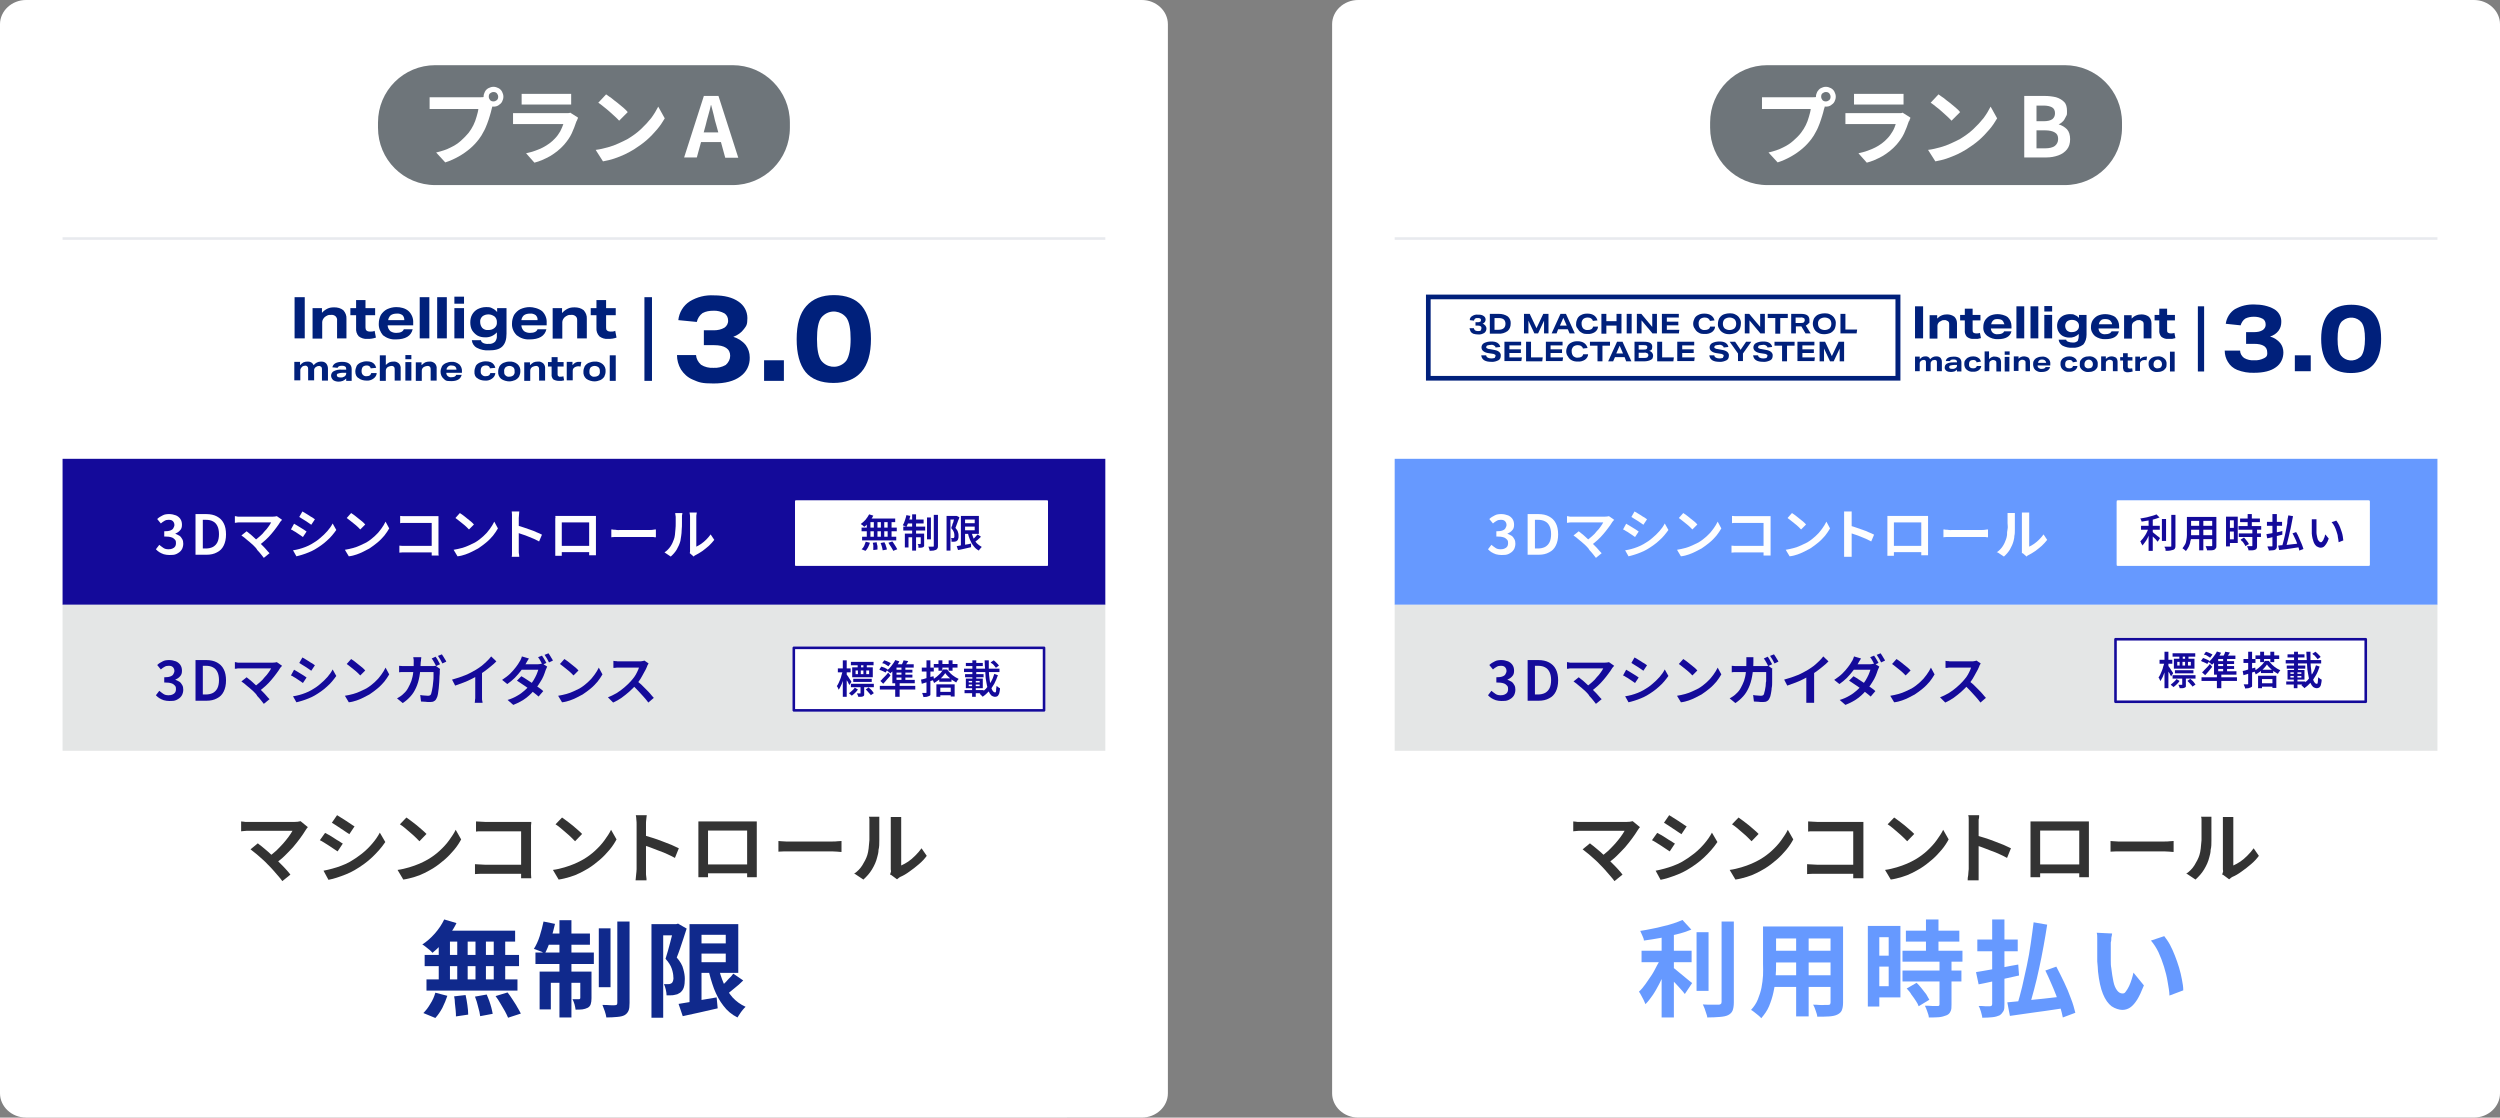 <?xml version="1.0" encoding="UTF-8"?>
<svg id="_レイヤー_1" xmlns="http://www.w3.org/2000/svg" version="1.1" xmlns:xlink="http://www.w3.org/1999/xlink" viewBox="0 0 959 428.7">
  <rect x="0" y="0" width="959" height="428.7" fill="#808080" stroke="none"/>
  <!-- Generator: Adobe Illustrator 29.0.1, SVG Export Plug-In . SVG Version: 2.1.0 Build 192)  -->
  <defs>
    <style>
      .st0 {
        stroke: #140a9a;
      }

      .st0, .st1 {
        stroke-linejoin: round;
      }

      .st0, .st1, .st2 {
        fill: none;
      }

      .st3, .st4 {
        fill: #fff;
      }

      .st4, .st5 {
        isolation: isolate;
      }

      .st1 {
        stroke: #fff;
      }

      .st6 {
        fill: #140a9a;
      }

      .st7 {
        fill: #10298c;
      }

      .st8 {
        clip-path: url(#clippath-1);
      }

      .st9 {
        fill: #e8eaee;
      }

      .st10 {
        fill: #00207b;
      }

      .st11 {
        fill: #333;
      }

      .st12 {
        fill: #6e757a;
      }

      .st13 {
        clip-path: url(#clippath-2);
      }

      .st14 {
        fill: #fefefe;
      }

      .st15 {
        fill: #e4e6e6;
      }

      .st16 {
        fill: #69f;
      }

      .st17 {
        clip-path: url(#clippath);
      }
    </style>
    <clipPath id="clippath">
      <rect class="st2" x="111" y="112" width="225" height="36"/>
    </clipPath>
    <clipPath id="clippath-1">
      <rect class="st2" x="547" y="113" width="182" height="33"/>
    </clipPath>
    <clipPath id="clippath-2">
      <rect class="st2" x="733" y="116" width="182" height="28"/>
    </clipPath>
  </defs>
  <path id="bg" class="st4" d="M10,0h428c5.5,0,10,4.2,10,9.3v410.1c0,5.1-4.5,9.3-10,9.3H10c-5.5,0-10-4.2-10-9.3V9.3C0,4.2,4.5,0,10,0Z"/>
  <path id="_長方形_25" class="st12" d="M167,25h114c12.2,0,22,9.8,22,22v2c0,12.2-9.8,22-22,22h-114c-12.2,0-22-9.8-22-22v-2c0-12.2,9.8-22,22-22Z"/>
  <g>
    <path class="st3" d="M189.3,39.6c-.1.3-.3.7-.4,1.1s-.2.8-.3,1.1c-.2.8-.4,1.7-.7,2.6-.3,1-.6,2-1,3s-.8,2.1-1.4,3.1c-.5,1-1.1,2-1.8,2.9-1,1.3-2.1,2.5-3.4,3.6s-2.7,2.1-4.3,3-3.3,1.7-5.2,2.3l-3.5-3.8c2.1-.5,4-1.1,5.5-1.9,1.5-.7,2.9-1.6,4-2.6s2.1-2,3-3.1c.7-.9,1.3-1.9,1.8-2.9s.9-2.1,1.2-3.2c.3-1.1.6-2,.7-3h-18.7v-4.5h19.7c.5,0,.9,0,1.3-.2l3.5,2.2v.3h0ZM185.5,37.1c0-.7.2-1.3.5-1.9s.8-1.1,1.4-1.4,1.2-.5,1.9-.5,1.3.2,1.9.5,1.1.8,1.4,1.4.5,1.2.5,1.9-.2,1.3-.5,1.9-.8,1-1.4,1.4-1.2.5-1.9.5-1.3-.2-1.9-.5c-.6-.4-1-.8-1.4-1.4-.4-.6-.5-1.2-.5-1.9ZM187.5,37.1c0,.5.2.9.5,1.3.4.4.8.5,1.3.5s.9-.2,1.3-.5c.4-.4.5-.8.5-1.3s-.2-.9-.5-1.3c-.4-.4-.8-.5-1.3-.5s-.9.2-1.3.5c-.4.3-.5.8-.5,1.3Z"/>
    <path class="st3" d="M221.7,45.3c-.1.2-.2.4-.3.7s-.2.5-.3.6c-.5,1.5-1.1,3.1-1.8,4.6s-1.7,2.9-2.9,4.3c-1.6,1.8-3.4,3.2-5.4,4.4-2,1.1-4,2-6,2.5l-3.2-3.6c2.4-.5,4.6-1.3,6.4-2.2,1.9-1,3.4-2.1,4.6-3.4.9-.9,1.5-1.8,2.1-2.8.5-1,.9-1.9,1.2-2.8h-19.3v-4.2h21c.4,0,.7,0,.9-.2l3,1.9v.2ZM199.9,36h19.2v4.1h-19v-4.1h-.2Z"/>
    <path class="st3" d="M228.5,57.5c1.7-.2,3.2-.6,4.7-1s2.8-.9,4.1-1.5,2.4-1.1,3.5-1.7c1.8-1.1,3.5-2.3,5-3.7s2.8-2.8,4-4.3c1.1-1.5,2-3,2.7-4.4l2.5,4.5c-.8,1.4-1.8,2.9-3,4.3s-2.5,2.8-4,4.1-3.1,2.4-4.8,3.5c-1.1.7-2.3,1.3-3.5,1.9s-2.6,1.1-4,1.6-2.9.8-4.4,1.1c0,0-2.8-4.4-2.8-4.4ZM232.5,36.2c.6.4,1.2.9,2,1.4.7.6,1.5,1.2,2.3,1.8.8.7,1.6,1.3,2.3,1.9.7.6,1.3,1.2,1.7,1.7l-3.3,3.3c-.4-.4-.9-1-1.6-1.6s-1.4-1.3-2.1-1.9-1.5-1.3-2.3-1.9c-.7-.6-1.4-1.1-2-1.5l3-3.2h0Z"/>
    <path class="st3" d="M262.4,60.5l7.6-23.7h5.6l7.6,23.7h-5l-3.4-12.4c-.4-1.2-.7-2.5-1-3.9-.3-1.3-.7-2.6-1-3.9h-.1c-.3,1.3-.6,2.6-1,3.9s-.7,2.6-1,3.8l-3.4,12.4h-4.9ZM267.1,54.5v-3.7h11.3v3.7h-11.3Z"/>
  </g>
  <rect id="_長方形_10" class="st9" x="24" y="91" width="400" height="1"/>
  <rect id="_長方形_149134" class="st10" x="113" y="114" width="3.9" height="15.8"/>
  <g class="st17">
    <g id="_グループ_162293">
      <path id="_パス_93234" class="st10" d="M123.5,120c.6-.7,1.3-1.2,2.1-1.6s1.7-.5,2.6-.5c1.3,0,2.5.3,3.5,1.1.8.9,1.3,2.1,1.2,3.3v7.5h-3.6v-6.8c.1-.6-.1-1.2-.6-1.7-.5-.4-1.1-.6-1.8-.5-.4,0-.9,0-1.3.2s-.8.4-1.1.7c-.5.5-.9,1.2-.9,1.9v6.3h-3.7v-11.7h3.6v1.8h0Z"/>
      <path id="_パス_93235" class="st10" d="M136.6,125.8v-4.9h-2.2v-2.7h2.2v-3.1h3.6v3.1h3.7v2.7h-3.7v4.7c0,.5.1.9.4,1.2.4.3.8.4,1.3.4s1.3,0,1.8-.3l.5,2.6c-.5.2-1.1.3-1.6.4-.5.1-1.1.1-1.7.1-1.2.1-2.4-.3-3.3-1-.8-.9-1.1-2-1-3.2"/>
      <path id="_パス_93236" class="st10" d="M145.3,124.1c0-1.2.3-2.3.8-3.3.6-.9,1.4-1.7,2.4-2.2,1.1-.5,2.3-.8,3.5-.8,1.7,0,3.5.4,4.8,1.6,1.2,1.2,1.8,2.8,1.7,4.4v1h-9.8c0,.8.4,1.6,1,2.2.7.5,1.5.7,2.3.7,1.6,0,2.6-.5,2.9-1.4h3.4c-.6,2.6-2.8,3.9-6.5,3.9-1.8.1-3.5-.5-4.9-1.6-1-1.2-1.7-2.8-1.6-4.5M154.4,120.9c-.7-.5-1.5-.7-2.3-.6-.8,0-1.7.2-2.3.7-.5.5-.8,1.1-.9,1.8h6.2c0-.7-.2-1.4-.7-1.9"/>
      <rect id="_長方形_149135" class="st10" x="161" y="114" width="3.7" height="15.8"/>
      <rect id="_長方形_149136" class="st10" x="167.7" y="114" width="3.7" height="15.8"/>
      <rect id="_長方形_149137" class="st10" x="174.3" y="113.8" width="3.7" height="2.7"/>
      <rect id="_長方形_149138" class="st10" x="174.3" y="118.2" width="3.7" height="11.6"/>
      <path id="_パス_93237" class="st10" d="M190.6,128.7v-1.2c-1.2,1.3-2.8,2-4.6,1.9-1,0-2-.2-2.9-.7-.8-.5-1.5-1.2-2-2-.5-.9-.7-1.9-.7-3s.2-2.1.7-3,1.2-1.6,2.1-2.1c1-.5,2.1-.8,3.2-.8s1.7,0,2.5.5c.7.3,1.3.8,1.8,1.4v-1.5h3.6v9.8c0,2.2-.5,3.8-1.6,4.9s-2.8,1.5-5.1,1.5c-1.6.1-3.2-.2-4.7-1-1.1-.6-1.8-1.7-1.9-2.9h3.5c0,.5.5.9.9,1.1.7.3,1.4.4,2.1.3.9.1,1.7-.2,2.4-.8.5-.7.8-1.5.7-2.4M189.7,121.4c-.7-.5-1.5-.8-2.3-.8s-1.7.2-2.4.8c-.6.6-.9,1.4-.8,2.2,0,.8.3,1.6.8,2.2.6.6,1.5.9,2.3.8.9,0,1.7-.2,2.4-.8.6-.5,1-1.3.9-2.1v-.3c0-.7-.3-1.5-.9-2"/>
      <path id="_パス_93238" class="st10" d="M196.4,124.1c0-1.2.3-2.3.8-3.3.6-.9,1.4-1.7,2.4-2.2,1.1-.5,2.3-.8,3.6-.8s3.5.5,4.8,1.6c1.2,1.2,1.8,2.8,1.7,4.4v1h-9.7c0,.8.4,1.6,1,2.2.7.5,1.5.7,2.3.7,1.6,0,2.6-.5,2.9-1.4h3.4c-.6,2.6-2.8,3.9-6.5,3.9-1.8.1-3.5-.5-4.9-1.6-1.2-1.2-1.9-2.8-1.8-4.5M205.5,120.9c-.7-.5-1.5-.7-2.3-.6-.8,0-1.7.2-2.3.7-.5.5-.8,1.1-.9,1.8h6.2c.1-.7-.2-1.4-.7-1.9"/>
      <path id="_パス_93239" class="st10" d="M215.7,120c.6-.7,1.3-1.2,2.1-1.6s1.7-.5,2.6-.5c1.3,0,2.5.3,3.5,1.1.8.9,1.3,2.1,1.2,3.3v7.5h-3.7v-6.8c0-.6,0-1.2-.6-1.7-.5-.4-1.1-.6-1.8-.5-.4,0-.9,0-1.3.2-.4.2-.8.4-1.1.7-.5.5-.9,1.2-.9,1.9v6.3h-3.7v-11.7h3.6v1.8h0Z"/>
      <path id="_パス_93240" class="st10" d="M228.8,125.8v-4.9h-2.2v-2.7h2.2v-3.1h3.7v3.1h3.7v2.7h-3.7v4.7c0,.5,0,.9.4,1.2.4.3.8.4,1.3.4s1.3,0,1.8-.3l.5,2.6c-.5.2-1.1.3-1.6.4-.6.1-1.2.1-1.7.1-1.2.1-2.4-.3-3.3-1-.8-.9-1.2-2-1.1-3.2"/>
      <path id="_パス_93241" class="st10" d="M115.2,140c.3-.4.7-.7,1.2-1,.5-.2,1-.3,1.5-.3,1-.1,2,.4,2.4,1.4.7-.9,1.7-1.4,2.8-1.4s1.4.2,2,.7c.5.6.7,1.3.7,2v4.6h-2.3v-4.3c0-.4,0-.7-.3-1-.3-.2-.6-.4-.9-.3-.5,0-.9.2-1.3.5-.3.3-.5.6-.5,1v4h-2.3v-4.3c0-.4,0-.7-.3-1s-.6-.4-.9-.3c-.5,0-1,.2-1.3.6-.3.3-.5.7-.5,1.1v3.9h-2.3v-7.1h2.2v1.2h.1Z"/>
      <path id="_パス_93242" class="st10" d="M127,144.1c0-.7.4-1.4,1-1.7,1-.5,2-.7,3.1-.6h1.7v-.3c0-.8-.5-1.2-1.6-1.2s-1.5.3-1.7.8l-2-.2c.3-1.4,1.6-2.1,3.8-2.1s3.6.9,3.6,2.8v4.5h-2.1v-.9c-.4.4-.8.7-1.3.9s-1.1.3-1.6.3c-.8,0-1.5-.2-2.1-.6-.5-.5-.8-1.1-.8-1.7M129.2,143.9c0,.6.5.9,1.4.9s.7,0,1.1-.2c.3,0,.6-.3.8-.5s.3-.5.3-.8v-.3h-1.5c-.5,0-1.1.1-1.6.3-.3,0-.5.3-.5.6"/>
      <path id="_パス_93243" class="st10" d="M136.3,142.5c0-.7.2-1.4.5-2.1.3-.6.9-1,1.5-1.3.7-.3,1.5-.5,2.3-.5s1.3.1,1.9.3c.5.2.9.5,1.2.9s.5.8.6,1.3l-2.1.2c-.1-.7-.8-1.2-1.6-1.1-.5,0-1.1.2-1.4.5s-.5,1-.5,1.6.1,1.1.5,1.5.9.6,1.5.5c1,0,1.5-.4,1.7-1.2h2.1c0,.8-.5,1.6-1.2,2.1-.8.6-1.8.9-2.7.8-1.1,0-2.3-.3-3.1-1-.8-.4-1.2-1.4-1.2-2.5"/>
      <path id="_パス_93244" class="st10" d="M148,140c.4-.4.8-.7,1.3-1,.5-.2,1-.3,1.6-.3.8-.1,1.5.2,2.1.7.5.5.8,1.3.7,2v4.6h-2.3v-4.2c0-.4,0-.8-.3-1.1s-.7-.4-1.1-.3c-.3,0-.5.1-.8.2s-.5.2-.7.4c-.3.3-.5.7-.5,1.2v3.9h-2.3v-9.8h2.3v3.7h0Z"/>
      <rect id="_長方形_149139" class="st10" x="155.5" y="136.2" width="2.3" height="1.6"/>
      <rect id="_長方形_149140" class="st10" x="155.5" y="138.9" width="2.3" height="7.1"/>
      <path id="_パス_93245" class="st10" d="M161.8,140c.4-.4.8-.7,1.3-1,.5-.2,1-.3,1.6-.3.8-.1,1.5.2,2.1.7.5.5.8,1.3.7,2v4.6h-2.3v-4.2c0-.4,0-.8-.3-1.1s-.7-.4-1.1-.3c-.3,0-.5.1-.8.2s-.5.2-.7.4c-.3.3-.5.7-.5,1.2v3.9h-2.3v-7.1h2.2v1h.1Z"/>
      <path id="_パス_93246" class="st10" d="M169,142.6c0-.7.2-1.4.5-2s.9-1,1.5-1.3c.7-.3,1.4-.5,2.2-.5,1.1-.1,2.1.3,3,1,.7.7,1.1,1.7,1,2.7v.5h-6c0,.5.2,1,.6,1.3.4.3.9.5,1.4.4,1,0,1.6-.3,1.8-.9h2.1c-.4,1.6-1.7,2.4-4,2.4s-2.2-.3-3-1c-.7-.6-1.1-1.6-1.1-2.6M174.6,140.6c-.4-.3-.9-.4-1.4-.4-.5-.1-1,.1-1.4.5s-.5.7-.5,1.1h3.8c0-.5-.2-.9-.5-1.2"/>
      <path id="_パス_93247" class="st10" d="M182,142.5c0-.7.2-1.4.5-2.1.3-.6.9-1,1.5-1.3.7-.3,1.5-.5,2.3-.5s1.3.1,1.9.3c.5.2.9.5,1.2.9s.5.8.6,1.3l-2.1.2c0-.7-.8-1.2-1.6-1.1-.5,0-1.1.2-1.4.5-.4.4-.5,1-.5,1.6s0,1.1.5,1.5c.4.4.9.6,1.5.5,1,0,1.5-.4,1.7-1.2h1.9c0,.8-.5,1.6-1.2,2.1-.8.6-1.8.9-2.7.8-1.1,0-2.3-.3-3.1-1-.7-.4-1.1-1.4-1-2.5"/>
      <path id="_パス_93248" class="st10" d="M191.1,142.5c0-.7.2-1.4.5-2,.4-.6.9-1,1.5-1.3.7-.3,1.5-.5,2.3-.5,1.1-.1,2.3.3,3.1,1s1.2,1.7,1.1,2.8c0,.7-.2,1.4-.5,2-.4.6-.9,1-1.5,1.3-.7.3-1.5.5-2.3.5s-2.2-.3-3.1-1c-.8-.7-1.2-1.7-1.1-2.8M193.4,142.5c0,.6,0,1.1.5,1.5.4.4.9.6,1.5.5.6,0,1.1-.2,1.5-.5.4-.4.6-1,.5-1.5,0-.6,0-1.1-.5-1.6-.9-.7-2.1-.7-3,0-.4.5-.6,1-.5,1.6"/>
      <path id="_パス_93249" class="st10" d="M203.4,140c.4-.4.8-.7,1.3-1,.5-.2,1-.3,1.6-.3.8-.1,1.5.2,2.1.7.5.5.8,1.3.7,2v4.6h-2.3v-4.2c0-.4,0-.8-.3-1.1s-.7-.4-1.1-.3c-.3,0-.5.1-.8.2s-.5.2-.7.4c-.3.3-.5.7-.5,1.2v3.9h-2.3v-7.1h2.2v1h.1Z"/>
      <path id="_パス_93250" class="st10" d="M211.6,143.6v-3h-1.4v-1.7h1.4v-1.9h2.3v1.9h2.3v1.7h-2.3v2.9c0,.3,0,.6.3.8.2.2.5.3.8.2.4,0,.8,0,1.1-.2l.3,1.6c-.3,0-.6.2-1,.2h-1.1c-.7,0-1.5-.2-2.1-.6-.5-.6-.7-1.3-.6-2"/>
      <path id="_パス_93251" class="st10" d="M219.7,140c.6-.8,1.5-1.3,2.5-1.2h.8l-.3,1.8c-.3,0-.6-.1-.8-.1-.6,0-1.2.2-1.6.5s-.6.7-.6,1.2v3.7h-2.3v-7.1h2.2v1.2h.1Z"/>
      <path id="_パス_93252" class="st10" d="M223.8,142.5c0-.7.2-1.4.5-2,.4-.6.9-1,1.5-1.3.7-.3,1.5-.5,2.3-.5,1.1-.1,2.3.3,3.1,1s1.2,1.7,1.1,2.8c0,.7-.2,1.4-.5,2-.4.6-.9,1-1.5,1.3-.7.3-1.5.5-2.3.5s-2.2-.3-3.1-1c-.8-.7-1.2-1.7-1.1-2.8M226.1,142.5c0,.6,0,1.1.5,1.5.4.4.9.6,1.5.5.6,0,1.1-.2,1.5-.5.4-.4.6-1,.5-1.5,0-.6,0-1.1-.5-1.6-.9-.7-2.1-.7-3,0-.4.5-.5,1-.5,1.6"/>
      <rect id="_長方形_149141" class="st10" x="233.9" y="136.3" width="2.3" height="9.8"/>
      <path id="_パス_93253" class="st10" d="M280.1,136.5c0-2.7-2.1-4.1-6.2-4.1h-3.9v-5.7h3.9c1.4,0,2.8-.3,4-1,.9-.6,1.5-1.7,1.4-2.8,0-1.1-.5-2.1-1.4-2.7-1.3-.7-2.8-1.1-4.3-1-1.4,0-2.8.2-4.1.9-1.1.8-1.9,2-2.2,3.4l-7.1-.7c.3-2.9,1.9-5.6,4.4-7.2,2.8-1.7,6-2.5,9.3-2.3,4,0,7.1.8,9.4,2.4,2.1,1.4,3.4,3.7,3.4,6.3s-.4,3-1.3,4.2c-1,1.4-2.5,2.4-4.1,3,1.9.6,3.6,1.7,4.8,3.2,1,1.4,1.5,3,1.5,4.7.1,2.9-1.2,5.6-3.6,7.3-2.4,1.8-5.8,2.7-10.3,2.7s-5.5-.4-8-1.5c-1.9-.8-3.4-2.2-4.5-3.9-1-1.7-1.5-3.6-1.5-5.5h7.3c.1,1.4.8,2.7,1.9,3.7,1.4.9,3.1,1.3,4.8,1.2,1.6.1,3.3-.3,4.7-1.1,1.1-1,1.7-2.2,1.7-3.5"/>
      <rect id="_長方形_149142" class="st10" x="293.1" y="138.2" width="7.6" height="7.9"/>
      <path id="_パス_93254" class="st10" d="M305.6,130.1c0-5.7,1.2-9.9,3.7-12.7,2.5-2.8,6-4.2,10.6-4.2s8.4,1.4,10.7,4.2c2.3,2.8,3.5,7,3.5,12.6s-1.2,9.9-3.7,12.7-6,4.2-10.7,4.2-8.4-1.4-10.7-4.2c-2.3-2.9-3.4-7.1-3.4-12.6M313.4,130.1c0,3.9.5,6.6,1.6,8.2,2.1,2.7,5.9,3.2,8.6,1.1.4-.3.8-.7,1.1-1.1,1-1.6,1.6-4.3,1.6-8.2s-.5-6.6-1.6-8.2c-2.1-2.7-5.9-3.2-8.6-1.1-.4.3-.8.7-1.1,1.1-1.1,1.5-1.6,4.3-1.6,8.2"/>
      <rect id="_長方形_149143" class="st10" x="247.2" y="114" width="2.9" height="32.1"/>
    </g>
  </g>
  <rect id="_長方形_29" class="st6" x="24" y="176" width="400" height="56"/>
  <path class="st14" d="M65,212.9c-.8,0-1.5-.1-2.2-.3-.6-.2-1.2-.5-1.7-.8s-.9-.7-1.3-1.1l1.3-1.7c.5.4,1,.8,1.6,1.2s1.2.5,2,.5,1-.1,1.5-.3.7-.4,1-.8c.2-.3.3-.7.3-1.2s0-1-.4-1.4-.7-.7-1.4-.9c-.6-.2-1.5-.3-2.7-.3v-2c1,0,1.8-.1,2.3-.3.6-.2,1-.5,1.2-.9s.4-.8.4-1.2c0-.6-.2-1.1-.6-1.5s-.9-.5-1.6-.5-1.1.1-1.6.4-1,.6-1.4,1l-1.4-1.7c.6-.6,1.3-1,2.1-1.4.7-.4,1.6-.5,2.5-.5s1.8.2,2.6.5c.7.3,1.3.8,1.7,1.4.4.6.6,1.3.6,2.2s-.2,1.6-.7,2.1c-.5.6-1.1,1-1.9,1.3h0c.6.3,1.1.5,1.6.8s.8.8,1.1,1.3.4,1.1.4,1.8-.2,1.7-.7,2.4-1.1,1.1-1.9,1.5-1.7.4-2.7.4Z"/>
  <path class="st14" d="M75,212.7v-15.5h4.1c1.6,0,3,.3,4.1.9,1.1.6,2,1.4,2.6,2.6.6,1.1.9,2.6.9,4.3s-.3,3.1-.9,4.3-1.4,2-2.6,2.6c-1.1.6-2.4.9-4,.9h-4.2ZM77.8,210.4h1.2c1,0,1.9-.2,2.7-.6.7-.4,1.3-1,1.7-1.8.4-.8.6-1.9.6-3.1s-.2-2.3-.6-3.1-.9-1.4-1.7-1.8c-.7-.4-1.6-.6-2.7-.6h-1.2v11h0Z"/>
  <path class="st14" d="M108.2,199.4c0,.1-.2.3-.4.4,0,.1-.2.3-.3.4-.4.7-.9,1.4-1.5,2.2s-1.2,1.6-1.9,2.4c-.7.8-1.4,1.6-2.2,2.3-.8.7-1.6,1.4-2.4,2l-1.9-1.7c.7-.5,1.4-1.1,2.1-1.7s1.3-1.2,1.8-1.9c.6-.6,1.1-1.2,1.5-1.8s.8-1.1,1-1.6h-12.4c-.3,0-.6,0-.9.1-.3,0-.5,0-.6.1v-2.6c.2,0,.4,0,.7.1s.6.1.9.1h12.7c.8,0,1.4-.1,1.8-.2,0,0,2,1.4,2,1.4ZM97.4,209.4c-.3-.3-.7-.7-1.1-1-.4-.4-.8-.7-1.3-1.1-.4-.4-.9-.7-1.3-1.1-.4-.3-.8-.6-1.1-.8l2-1.6c.3.2.6.5,1,.8s.8.6,1.2,1c.4.4.9.8,1.3,1.2s.9.8,1.3,1.2l1.4,1.4c.5.5,1,1,1.4,1.5s.8.9,1.2,1.3l-2.2,1.8c-.3-.4-.6-.8-1.1-1.4-.4-.5-.9-1.1-1.4-1.6-.3-.6-.8-1.1-1.3-1.6h0Z"/>
  <path class="st14" d="M112.8,200.9c.3.2.7.4,1.2.7.4.3.9.5,1.3.8s.9.5,1.3.8.7.5,1,.7l-1.4,2.1c-.3-.2-.6-.4-1-.7s-.8-.5-1.2-.8c-.4-.3-.9-.6-1.3-.8-.4-.3-.8-.5-1.1-.6l1.2-2.2ZM112.4,211.1c.8-.1,1.6-.3,2.4-.5s1.6-.5,2.4-.8,1.6-.7,2.3-1.1c1.2-.7,2.3-1.4,3.3-2.3,1-.8,1.9-1.7,2.8-2.7.8-.9,1.5-1.9,2-2.9l1.4,2.5c-1,1.4-2.1,2.8-3.6,4.1-1.4,1.3-3,2.4-4.7,3.4-.7.4-1.5.8-2.3,1.1s-1.7.7-2.5.9c-.8.3-1.5.4-2.2.6l-1.3-2.3h0ZM116,196.2c.3.2.7.4,1.2.7.4.3.9.5,1.3.8s.9.6,1.3.8c.4.3.7.5,1,.7l-1.4,2.1c-.3-.2-.6-.4-1-.7s-.8-.5-1.2-.8c-.4-.3-.9-.5-1.3-.8s-.8-.5-1.1-.7l1.2-2.1Z"/>
  <path class="st14" d="M132.3,210.9c1.1-.2,2.2-.4,3.2-.7s1.9-.6,2.7-1,1.6-.8,2.3-1.1c1.2-.7,2.2-1.5,3.2-2.4s1.8-1.8,2.5-2.8,1.3-1.9,1.7-2.8l1.4,2.6c-.5.9-1.2,1.9-1.9,2.8-.8.9-1.6,1.8-2.6,2.6s-2,1.6-3.1,2.3c-.7.4-1.5.8-2.3,1.2s-1.7.8-2.6,1.1c-.9.3-1.9.6-3,.7l-1.5-2.5h0ZM134.7,196.8c.4.3.8.6,1.3.9.5.4,1,.8,1.5,1.2s1,.8,1.5,1.2.8.8,1.1,1.1l-1.9,1.9-1-1c-.4-.4-.9-.8-1.4-1.2s-1-.8-1.5-1.2-.9-.7-1.3-1l1.7-1.9h0Z"/>
  <path class="st14" d="M153.2,209.3c.3,0,.7.1,1.2.1h12.6v2.5h-12.6c-.5,0-.9.1-1.2.1v-2.7h0ZM153.4,197.9c.4,0,.8.1,1.3.1h13.5v14c0,.5,0,.8.1,1.1h-2.7v-12.5h-11c-.5,0-.9,0-1.1.1v-2.8h-.1Z"/>
  <path class="st14" d="M174,210.9c1.1-.2,2.2-.4,3.2-.7s1.9-.6,2.7-1,1.6-.8,2.3-1.1c1.2-.7,2.2-1.5,3.2-2.4s1.8-1.8,2.5-2.8,1.3-1.9,1.7-2.8l1.4,2.6c-.5.9-1.2,1.9-1.9,2.8-.8.9-1.6,1.8-2.6,2.6s-2,1.6-3.1,2.3c-.7.4-1.5.8-2.3,1.2s-1.7.8-2.6,1.1c-.9.3-1.9.6-3,.7l-1.5-2.5h0ZM176.4,196.8c.4.3.8.6,1.3.9.5.4,1,.8,1.5,1.2s1,.8,1.5,1.2.8.8,1.1,1.1l-1.9,1.9-1-1c-.4-.4-.9-.8-1.4-1.2s-1-.8-1.5-1.2-.9-.7-1.3-1l1.7-1.9h0Z"/>
  <path class="st14" d="M196.4,210.7v-13.3c0-.5-.1-.9-.1-1.2h2.9c0,.3-.1.7-.1,1.2s-.1.9-.1,1.3v12.9c0,.3,0,.7.1,1,0,.4.1.7.1,1h-2.9c.1-.4.1-.9.1-1.4v-1.5ZM198.5,201.6c.7.2,1.5.4,2.3.7.9.3,1.7.6,2.6.9s1.7.6,2.5,1c.8.3,1.4.6,2,.9l-1.1,2.6c-.6-.3-1.2-.6-2-1-.7-.3-1.5-.6-2.2-.9s-1.5-.6-2.2-.8-1.4-.5-1.9-.7v-2.7h0Z"/>
  <path class="st14" d="M213,197.9h15.6v15.1h-2.6v-12.6h-10.5v12.8h-2.5v-14.2c.1-.5.1-.8,0-1.1ZM227.1,209.4v2.4h-12.7v-2.4h12.7Z"/>
  <path class="st14" d="M234.5,203.1c.2,0,.5,0,.9.1.4,0,.8,0,1.2.1s.8,0,1.2,0h11.4c.5,0,1,0,1.4-.1s.8-.1,1-.1v3c-.2,0-.6,0-1-.1h-14.6c-.6,0-1.1,0-1.5.1v-3h0Z"/>
  <path class="st14" d="M254.9,211.9c.9-.6,1.7-1.4,2.3-2.3.6-.9,1-1.8,1.3-2.7.2-.5.3-1,.4-1.7s.1-1.4.2-2.2.1-1.6.1-2.3v-2.1c0-.4,0-.7-.1-1,0-.3-.1-.6-.1-.8h2.8s0,.2-.1.3c0,.2,0,.4-.1.7v2.9c0,.8,0,1.6-.1,2.5,0,.9-.1,1.7-.2,2.4-.1.8-.2,1.4-.3,1.9-.3,1.2-.8,2.2-1.4,3.3-.6,1-1.4,1.9-2.3,2.7l-2.4-1.6h0ZM264.6,212.2c0-.2.1-.4.1-.7v-13.1c0-.4,0-.8-.1-1.2s-.1-.5-.1-.6h2.8c0,.1,0,.2-.1.6s-.1.7-.1,1.2v11.3c.6-.3,1.2-.6,1.9-1.1.7-.5,1.3-1,1.9-1.6s1.2-1.3,1.7-2l1.4,2.1c-.6.8-1.3,1.5-2.1,2.3-.8.7-1.7,1.4-2.5,2-.9.6-1.7,1.1-2.5,1.5s-.4.2-.5.3-.2.2-.3.3l-1.5-1.3h0Z"/>
  <g id="_長方形_26">
    <rect class="st3" x="305" y="192" width="97" height="25"/>
    <rect class="st1" x="305.5" y="192.5" width="96" height="24"/>
  </g>
  <g class="st5">
    <path class="st6" d="M333.4,197.3l1.6.5c-.3.6-.6,1.1-1,1.6s-.8,1-1.2,1.5-.8.9-1.3,1.2c0-.1-.2-.2-.4-.4s-.3-.3-.5-.4-.3-.2-.4-.3c.6-.4,1.2-1,1.8-1.6.6-.7,1-1.4,1.4-2.1ZM332.1,207.8l1.6.4c-.2.6-.4,1.1-.7,1.7s-.6,1-1,1.4l-1.5-.6c.4-.3.7-.7,1-1.3.2-.5.4-1.1.6-1.6h0ZM330.5,202.4h13.5v1.4h-13.5v-1.4ZM330.7,205.9h13.1v1.4h-13.1v-1.4ZM332.5,199.4h1.4v7.3h-1.4v-7.3ZM333.1,198.9h10.3v1.4h-10.7l.4-1.4h0ZM334.8,208.2l1.5-.2c0,.5.2.9.3,1.5v1.3l-1.6.2v-1.9c0-.2-.2-.5-.2-.9h0ZM335.2,199.4h1.4v7.3h-1.4v-7.3ZM337.8,208.3l1.5-.3c0,.3.3.6.4.9,0,.3.2.7.3,1s.2.6.2.9l-1.6.3c0-.4-.2-.8-.3-1.4-.2-.5-.3-1-.5-1.4ZM337.9,199.4h1.3v7.3h-1.3v-7.3ZM340.5,199.4h1.5v7.3h-1.5v-7.3ZM340.8,208.2l1.5-.5c.2.3.5.6.7,1s.5.7.7,1.1c.2.3.4.7.5.9l-1.6.6c0-.3-.3-.6-.5-1s-.4-.7-.7-1.1-.4-.7-.6-1Z"/>
    <path class="st6" d="M347.7,197.6l1.5.3c-.2.8-.4,1.6-.7,2.3-.3.8-.5,1.4-.8,1.9,0-.1-.2-.1-.4-.2s-.3-.2-.5-.2c-.2-.1-.3-.1-.5-.2.3-.5.6-1.1.8-1.8.3-.7.4-1.4.6-2.1ZM346.5,202h8.4v1.5h-8.4v-1.5ZM347.1,204.7h6.5v1.4h-5.1v3.9h-1.4v-5.3h0ZM348,199.3h6.3v1.5h-6.6l.3-1.5h0ZM349.9,197.3h1.5v13.9h-1.5v-13.9ZM353,204.7h1.5v4.7c0,.2-.2.4-.4.5s-.5.2-.8.2h-1v-.7c0-.3-.2-.5-.3-.7h1s.2-.1.2-.2v-3.8h-.2ZM355.6,198.5h1.5v8.4h-1.5v-8.4ZM358.3,197.5h1.5v11.8c0,.5,0,.8-.2,1,0,.2-.3.4-.5.6-.3.1-.6.2-1,.3-.4,0-.9.1-1.5.1,0-.2,0-.5-.2-.8,0-.3-.2-.6-.3-.8h1.8s.2,0,.3-.1v-12.1h.1Z"/>
    <path class="st6" d="M363.1,197.9h3.8v1.4h-2.3v11.9h-1.5v-13.3h0ZM366.4,197.9h.5c0-.1,1.1.5,1.1.5,0,.4-.3.9-.5,1.4s-.3,1-.5,1.4c-.2.5-.3.9-.5,1.3.5.6.9,1.1,1,1.7.2.5.2,1,.2,1.4s0,.9-.2,1.2c0,.3-.3.6-.5.7,0,.1-.3.2-.4.2s-.3.1-.5.1h-1.1v-.7c0-.3,0-.5-.3-.7h1.2c0-.2.2-.3.2-.4v-.6c0-.3,0-.8-.2-1.3s-.5-1-1-1.5c0-.3.2-.7.4-1.1,0-.4.2-.8.4-1.2,0-.4.2-.8.3-1.1,0-.4.2-.7.2-.9v-.4h.2,0ZM367,209.5c.5-.1,1-.2,1.6-.3s1.2-.2,1.9-.3c.7-.1,1.3-.2,2-.4v1.4c-.8.2-1.7.4-2.6.6s-1.7.4-2.4.5l-.5-1.5ZM368.6,197.9h1.6v11.9h-1.6v-11.9ZM369.5,197.9h6v6.9h-6v-1.4h4.4v-4.1h-4.4v-1.4ZM369.5,200.7h5.3v1.3h-5.3v-1.3ZM372.6,203.9c.2.9.5,1.7.8,2.5s.8,1.5,1.3,2,1.2,1,1.9,1.4c0,.1-.2.2-.4.4,0,.2-.3.3-.4.5s-.2.3-.3.5c-.8-.4-1.5-1-2-1.7-.6-.7-1-1.5-1.4-2.4s-.7-1.9-.9-3l1.4-.2ZM375,205l1.3.9c-.4.4-.9.8-1.3,1.2-.5.4-.9.7-1.3,1l-1-.8c.2-.2.5-.4.8-.7s.6-.5.8-.8c.2-.3.5-.5.7-.8h0Z"/>
  </g>
  <rect id="_長方形_29-2" class="st15" x="24" y="232" width="400" height="56"/>
  <path class="st6" d="M65,268.9c-.8,0-1.5-.1-2.2-.3-.6-.2-1.2-.5-1.7-.8s-.9-.7-1.3-1.1l1.3-1.7c.5.4,1,.8,1.6,1.2s1.2.5,2,.5,1-.1,1.5-.3.7-.4,1-.8c.2-.3.3-.7.3-1.2s0-1-.4-1.4-.7-.7-1.4-.9c-.6-.2-1.5-.3-2.7-.3v-2c1,0,1.8-.1,2.3-.3.6-.2,1-.5,1.2-.9s.4-.8.4-1.2c0-.6-.2-1.1-.6-1.5s-.9-.5-1.6-.5-1.1.1-1.6.4-1,.6-1.4,1l-1.4-1.7c.6-.6,1.3-1,2.1-1.4.7-.4,1.6-.5,2.5-.5s1.8.2,2.6.5c.7.3,1.3.8,1.7,1.4.4.6.6,1.3.6,2.2s-.2,1.6-.7,2.1c-.5.6-1.1,1-1.9,1.3h0c.6.3,1.1.5,1.6.8s.8.8,1.1,1.3.4,1.1.4,1.8-.2,1.7-.7,2.4c-.5.7-1.1,1.1-1.9,1.5s-1.7.4-2.7.4Z"/>
  <path class="st6" d="M75,268.7v-15.5h4.1c1.6,0,3,.3,4.1.9s2,1.4,2.6,2.6c.6,1.1.9,2.6.9,4.3s-.3,3.1-.9,4.3c-.6,1.2-1.4,2-2.6,2.6-1.1.6-2.4.9-4,.9h-4.2ZM77.8,266.4h1.2c1,0,1.9-.2,2.7-.6.7-.4,1.3-1,1.7-1.8.4-.8.6-1.9.6-3.1s-.2-2.3-.6-3.1c-.4-.8-.9-1.4-1.7-1.8-.7-.4-1.6-.6-2.7-.6h-1.2v11h0Z"/>
  <path class="st6" d="M108.2,255.4c0,.1-.2.3-.4.4,0,.1-.2.3-.3.4-.4.7-.9,1.4-1.5,2.2-.6.8-1.2,1.6-1.9,2.4-.7.8-1.4,1.6-2.2,2.3-.8.7-1.6,1.4-2.4,2l-1.9-1.7c.7-.5,1.4-1.1,2.1-1.7s1.3-1.2,1.8-1.9c.6-.6,1.1-1.2,1.5-1.8.4-.6.8-1.1,1-1.6h-12.4c-.3,0-.6,0-.9.1-.3,0-.5,0-.6.1v-2.6c.2,0,.4,0,.7.1s.6.1.9.1h12.7c.8,0,1.4-.1,1.8-.2l2,1.4h0ZM97.4,265.4c-.3-.3-.7-.7-1.1-1-.4-.4-.8-.7-1.3-1.1-.4-.4-.9-.7-1.3-1.1-.4-.3-.8-.6-1.1-.8l2-1.6c.3.2.6.5,1,.8s.8.6,1.2,1c.4.4.9.8,1.3,1.2.4.4.9.8,1.3,1.2l1.4,1.4c.5.5,1,1,1.4,1.5s.8.9,1.2,1.3l-2.2,1.8c-.3-.4-.6-.8-1.1-1.4-.4-.5-.9-1.1-1.4-1.6-.3-.6-.8-1.1-1.3-1.6h0Z"/>
  <path class="st6" d="M112.8,256.9c.3.2.7.4,1.2.7.4.3.9.5,1.3.8s.9.5,1.3.8.7.5,1,.7l-1.4,2.1c-.3-.2-.6-.4-1-.7-.4-.3-.8-.5-1.2-.8-.4-.3-.9-.6-1.3-.8-.4-.3-.8-.5-1.1-.6l1.2-2.2ZM112.4,267.1c.8-.1,1.6-.3,2.4-.5s1.6-.5,2.4-.8,1.6-.7,2.3-1.1c1.2-.7,2.3-1.4,3.3-2.3,1-.8,1.9-1.7,2.8-2.7.8-.9,1.5-1.9,2-2.9l1.4,2.5c-1,1.4-2.1,2.8-3.6,4.1-1.4,1.3-3,2.4-4.7,3.4-.7.4-1.5.8-2.3,1.1-.8.3-1.7.7-2.5.9-.8.3-1.5.4-2.2.6l-1.3-2.3h0ZM116,252.2c.3.2.7.4,1.2.7.4.3.9.5,1.3.8s.9.6,1.3.8c.4.3.7.5,1,.7l-1.4,2.1c-.3-.2-.6-.4-1-.7-.4-.3-.8-.5-1.2-.8-.4-.3-.9-.5-1.3-.8s-.8-.5-1.1-.7l1.2-2.1h0Z"/>
  <path class="st6" d="M132.3,266.9c1.1-.2,2.2-.4,3.2-.7,1-.3,1.9-.6,2.7-1s1.6-.8,2.3-1.1c1.2-.7,2.2-1.5,3.2-2.4s1.8-1.8,2.5-2.8,1.3-1.9,1.7-2.8l1.4,2.6c-.5.9-1.2,1.9-1.9,2.8-.8.9-1.6,1.8-2.6,2.6-1,.8-2,1.6-3.1,2.3-.7.4-1.5.8-2.3,1.2-.8.4-1.7.8-2.6,1.1-.9.3-1.9.6-3,.7l-1.5-2.5h0ZM134.7,252.8c.4.3.8.6,1.3.9.5.4,1,.8,1.5,1.2s1,.8,1.5,1.2c.5.4.8.8,1.1,1.1l-1.9,1.9-1-1c-.4-.4-.9-.8-1.4-1.2s-1-.8-1.5-1.2c-.5-.4-.9-.7-1.3-1l1.7-1.9h0Z"/>
  <path class="st6" d="M161.6,252.1c0,.2,0,.5-.1.9,0,.4,0,.7-.1.9-.1,2.1-.2,4-.5,5.6s-.7,3-1.3,4.3-1.2,2.3-2.1,3.3-1.8,1.8-3,2.6l-2.2-1.8c.4-.2.8-.5,1.3-.8s.9-.7,1.3-1.1c.7-.6,1.3-1.4,1.7-2.2s.9-1.7,1.2-2.6c.3-1,.6-2,.7-3.2.2-1.2.2-2.5.2-4v-.6c0-.2,0-.5-.1-.7,0-.2,0-.4-.1-.6h3.1ZM168.8,256.6c0,.2-.1.4-.1.6v.5c0,.4,0,1-.1,1.7,0,.7-.1,1.4-.1,2.2-.1.8-.1,1.6-.2,2.4s-.2,1.5-.3,2.2-.3,1.2-.5,1.6c-.2.5-.5.9-.9,1.1-.4.3-.9.4-1.6.4s-1.2,0-1.8-.1c-.6,0-1.2-.1-1.7-.1l-.3-2.5c.5.1,1.1.2,1.6.2s1,.1,1.4.1.6-.1.8-.2.3-.3.4-.6c.1-.3.2-.7.3-1.2s.2-1,.3-1.7.1-1.2.2-1.9c.1-.6.1-1.3.1-1.9v-1.6h-11.8c-.5,0-.9,0-1.4.1v-2.5c.4,0,.9.1,1.3.1h12c.3,0,.5-.1.7-.1l1.7,1.2h0ZM167.1,251.9c.2.3.4.6.6.9.2.4.4.7.6,1.1.2.3.4.7.5.9l-1.5.7c-.2-.4-.5-.9-.8-1.5s-.6-1-.9-1.4l1.5-.7h0ZM169.5,251c.2.3.4.6.6.9s.4.7.6,1,.4.6.5.9l-1.5.7c-.2-.4-.5-.9-.8-1.5-.3-.5-.6-1-.9-1.4l1.5-.6h0Z"/>
  <path class="st6" d="M173.4,260.7c1.9-.5,3.6-1.1,5.1-1.7s2.9-1.4,4.1-2.1c.7-.4,1.5-1,2.2-1.5.7-.6,1.4-1.2,2-1.8s1.2-1.2,1.6-1.8l2,1.9c-.6.6-1.3,1.3-2.1,1.9-.7.6-1.5,1.2-2.3,1.8-.8.6-1.6,1.1-2.4,1.6s-1.7.9-2.6,1.4c-1,.5-2,1-3.1,1.4s-2.2.8-3.3,1.2l-1.2-2.3h0ZM182.2,258.1l2.7-.7v10.5c0,.3,0,.7.1,1s.1.5.1.7h-3c0-.2.1-.4.1-.7s0-.6.1-1v-9.8h-.1Z"/>
  <path class="st6" d="M202.9,252.6c-.2.3-.4.7-.7,1.1-.2.4-.4.7-.5.9-.5.8-1.1,1.7-1.8,2.6s-1.5,1.9-2.4,2.8-1.9,1.7-2.9,2.4l-2-1.6c1.2-.8,2.3-1.6,3.1-2.4.9-.9,1.6-1.7,2.2-2.5s1.1-1.5,1.4-2.1c.2-.2.3-.5.5-.9s.3-.8.4-1.1l2.7.8h0ZM209.9,255.7c-.1.2-.2.4-.3.7s-.2.5-.3.7c-.2.7-.5,1.4-.8,2.2s-.8,1.6-1.3,2.4-1,1.6-1.7,2.4c-1,1.2-2.1,2.4-3.5,3.5s-3.1,2-5.1,2.8l-2.2-1.9c1.4-.4,2.7-1,3.7-1.6,1.1-.6,2-1.3,2.8-2s1.5-1.4,2.1-2.1c.5-.6,1-1.2,1.4-1.9.4-.7.8-1.4,1.1-2.1s.5-1.3.7-1.9h-7.3l.9-2.1h6.2c.3,0,.6,0,.9-.1.3,0,.6-.1.8-.2l1.9,1.2h0ZM200,259.4c.7.4,1.4.8,2.1,1.3.8.5,1.5,1,2.3,1.5s1.5,1,2.2,1.5,1.3.9,1.8,1.4l-1.8,2.1c-.5-.4-1-.9-1.7-1.4s-1.4-1.1-2.2-1.7-1.5-1.1-2.3-1.6-1.4-1-2.1-1.4l1.7-1.7h0ZM207.9,251.5c.2.3.4.6.6.9s.4.7.6,1c.2.4.4.7.5.9l-1.5.7c-.2-.4-.5-.9-.8-1.5s-.6-1-.9-1.4l1.5-.6h0ZM210.4,250.6c.2.3.4.6.6.9.2.4.4.7.6,1s.4.6.5.9l-1.5.7c-.2-.4-.5-.9-.8-1.5-.3-.5-.6-1-.9-1.4l1.5-.6h0Z"/>
  <path class="st6" d="M214.1,266.9c1.1-.2,2.2-.4,3.2-.7,1-.3,1.9-.6,2.7-1s1.6-.8,2.3-1.1c1.2-.7,2.2-1.5,3.2-2.4s1.8-1.8,2.5-2.8,1.3-1.9,1.7-2.8l1.4,2.6c-.5.9-1.2,1.9-1.9,2.8-.8.9-1.6,1.8-2.6,2.6-1,.8-2,1.6-3.1,2.3-.7.4-1.5.8-2.3,1.2-.8.4-1.7.8-2.6,1.1-.9.3-1.9.6-3,.7l-1.5-2.5h0ZM216.5,252.8c.4.3.8.6,1.3.9.5.4,1,.8,1.5,1.2s1,.8,1.5,1.2c.5.4.8.8,1.1,1.1l-1.9,1.9-1-1c-.4-.4-.9-.8-1.4-1.2s-1-.8-1.5-1.2c-.5-.4-.9-.7-1.3-1l1.7-1.9h0Z"/>
  <path class="st6" d="M248.8,254.5c-.1.1-.2.3-.3.5s-.3.5-.3.7c-.3.7-.6,1.4-1.1,2.2-.4.8-.9,1.6-1.4,2.5-.5.8-1.1,1.6-1.7,2.3-.8.9-1.6,1.7-2.6,2.6-.9.8-1.9,1.6-3,2.4-1,.7-2.1,1.3-3.2,1.8l-2-2c1.1-.4,2.2-1,3.3-1.6,1.1-.7,2.1-1.4,3-2.2.9-.8,1.7-1.5,2.4-2.3.5-.5.9-1.1,1.4-1.7.4-.6.8-1.2,1.1-1.9s.6-1.2.7-1.7h-8.3c-.3,0-.6,0-.9.1h-.6v-2.7c.2,0,.4.1.7.1s.6,0,.9.1h8.3c.4,0,.8,0,1.2-.1s.6-.1.8-.2l1.6,1.1h0ZM244.2,261.1c.6.4,1.1,1,1.8,1.5l1.8,1.8c.6.6,1.2,1.2,1.7,1.8.5.6.9,1.1,1.3,1.5l-2.1,1.8c-.5-.7-1.1-1.4-1.8-2.2-.7-.8-1.4-1.5-2.1-2.3s-1.5-1.5-2.2-2.2l1.6-1.7h0Z"/>
  <g id="_長方形_26-2">
    <rect class="st3" x="304" y="248" width="97" height="25"/>
    <rect class="st0" x="304.5" y="248.5" width="96" height="24"/>
  </g>
  <g class="st5">
    <path class="st6" d="M323.3,257.4l.9.3c0,.6-.2,1.2-.4,1.9s-.4,1.3-.6,1.9-.4,1.2-.7,1.7c-.2.5-.5,1-.8,1.4,0-.2-.2-.5-.3-.7,0-.3-.3-.5-.4-.7.2-.3.5-.7.7-1.2.2-.4.4-.9.6-1.4s.4-1,.5-1.6.4-1.1.5-1.6h0ZM321.4,256.4h4.9v1.5h-4.9v-1.5ZM323.3,253.3h1.5v14h-1.5v-14h0ZM324.7,258.6c0,.1.2.3.4.6.2.3.4.5.6.9.2.3.4.6.6.9s.3.4.3.6l-.8,1.2c0-.2-.2-.5-.4-.8,0-.3-.3-.6-.5-.9s-.3-.6-.5-.9-.3-.5-.4-.7l.7-.9h0ZM327.9,263.8l1.2.7c-.3.5-.7.9-1.1,1.3s-.9.8-1.3,1.1c0-.2-.3-.3-.5-.5s-.4-.3-.5-.5c.4-.3.8-.6,1.2-1,.5-.4.8-.8,1-1.1h0ZM326.4,262.3h8.8v1.3h-8.8v-1.3ZM326.4,253.9h8.7v1.3h-8.7v-1.3ZM326.9,256h7.9v3.8h-7.9v-3.8h0ZM327.3,260.4h7.1v1.2h-7.1v-1.2ZM328.2,257.2v1.4h5.2v-1.4h-5.2ZM330,262.9h1.5v3.7c0,.2-.2.4-.4.5s-.5.2-.8.2h-1.1c0-.2,0-.4-.2-.7s-.2-.5-.3-.6h1.4v-3.1h-.1ZM329,254.6h1.3v2h-1.3v-2ZM329.1,256.5h1.1v2.9h-1.1v-2.9ZM331.2,254.6h1.3v2h-1.3v-2ZM331.2,256.5h1.1v2.9h-1.1v-2.9ZM332.1,264.5l1.1-.8c.2.2.5.5.8.7.3.3.5.5.7.8s.4.5.5.7l-1.2.8c0-.2-.3-.5-.5-.7-.2-.3-.5-.5-.7-.8s-.4-.4-.7-.7h0Z"/>
    <path class="st6" d="M337.3,256.8l.8-1.1c.3.1.5.2.8.3.3,0,.6.3.9.4s.5.3.7.4l-.8,1.2c-.2-.1-.4-.3-.7-.4s-.6-.3-.9-.4c-.3,0-.6-.3-.8-.4h0ZM337.5,263.1h13.6v1.4h-13.6v-1.4ZM337.7,261.2c.3-.2.6-.5.9-.9l1.1-1.1c.4-.4.7-.8,1-1.2l.9,1.1c-.4.5-.9,1.1-1.4,1.6-.5.6-.9,1.1-1.4,1.6l-1.1-1.1ZM338.4,254.4l.8-1.1c.3.1.6.2.9.3s.6.3.9.4c.3.1.5.3.7.4l-.9,1.2c-.2-.1-.4-.3-.6-.4-.3-.2-.5-.3-.8-.5s-.7-.2-1-.3h0ZM343.4,253.2l1.6.5c-.3.6-.6,1.1-1,1.7-.4.5-.8,1.1-1.2,1.6s-.8.9-1.3,1.3c0-.1-.2-.2-.4-.4-.2-.1-.3-.3-.5-.4s-.3-.2-.4-.3c.6-.4,1.2-1,1.7-1.7.7-.9,1.2-1.6,1.5-2.3h0ZM342.3,256l1.6-1.1v6.3h-1.6v-5.2h0ZM342.3,260.8h8.6v1.3h-8.6v-1.3ZM343.1,254.8h7.4v1.3h-8.2l.8-1.3h0ZM342.9,256.9h7.1v1.1h-7.1v-1.1ZM342.9,258.8h7.1v1.1h-7.1v-1.1ZM343.4,262.1h1.7v5.2h-1.7v-5.2ZM346.6,253.3l1.8.3c-.2.4-.5.8-.8,1.2s-.5.7-.7,1l-1.3-.3c.2-.3.4-.7.6-1.1.2-.4.3-.8.4-1.1h0ZM345.8,255.4h1.5v5.9h-1.5v-5.9Z"/>
    <path class="st6" d="M353.3,260.7c.6-.1,1.3-.3,2.2-.6s1.7-.5,2.6-.7l.2,1.4c-.8.3-1.6.5-2.4.8-.8.2-1.6.5-2.3.7l-.3-1.6h0ZM353.6,256.1h4.6v1.5h-4.6v-1.5ZM355.4,253.3h1.5v13.2c0,.2-.2.4-.5.5-.2.1-.5.2-.9.3-.4,0-.8.1-1.3.1,0-.2,0-.5-.2-.8,0-.3-.2-.6-.3-.8h1.5s.2,0,.2-.1v-12.4h0ZM362.6,258.2c-.3.4-.6.9-1.1,1.4-.4.5-.9.9-1.5,1.3s-1.1.8-1.7,1.1c0-.2-.2-.4-.3-.7,0-.2-.3-.5-.4-.6.6-.3,1.1-.6,1.7-1.1.5-.4,1-.9,1.5-1.4.4-.5.8-1,1-1.4h1.5c.4.5.8,1,1.3,1.5s1,.9,1.5,1.2c.5.4,1.1.6,1.6.9,0,.2-.3.4-.5.7-.2.3-.3.5-.4.7-.5-.3-1-.6-1.6-1-.5-.4-1-.8-1.5-1.3s-.8-.8-1.1-1.3h0ZM358.2,254.7h9.1v1.4h-9.1v-1.4h0ZM359.2,262.5h7v4.7h-1.5v-3.4h-4v3.5h-1.5v-4.8h0ZM360,253.3h1.5v4h-1.5v-4h0ZM360,265.4h5.3v1.3h-5.3v-1.3ZM360.3,260.2h4.7v1.3h-4.7v-1.3ZM363.9,253.3h1.5v4h-1.5v-4h0Z"/>
    <path class="st6" d="M369.8,256.5h13.6v1.3h-13.6v-1.3ZM370,264.7h7.3v1.2h-7.3v-1.2ZM370.2,258.6h7.1v1.2h-7.1v-1.2ZM370.5,254.3h6.5v1.2h-6.5v-1.2ZM370.5,260.3h6.5v3.7h-6.5v-3.7ZM371.6,261.2v.6h4.2v-.6h-4.2ZM371.6,262.6v.6h4.2v-.6h-4.2ZM373,253.3h1.5v4.4h-1.5v-4.4h0ZM373,257.8h1.5v2.9h-1.5v-2.9ZM373.1,260.9h1.2v2.9h0v3.5h-1.4v-3.5h0v-2.9h.2,0ZM381.4,258.5l1.4.5c-.4,1.2-.9,2.3-1.4,3.3-.6,1-1.2,2-2,2.8-.7.8-1.6,1.6-2.5,2.2,0-.2-.3-.4-.5-.6l-.6-.6c.9-.5,1.7-1.2,2.4-1.9.7-.8,1.3-1.6,1.9-2.6s1-2,1.3-3.1h0ZM377.7,253.3h1.6v3.8c0,1.2.2,2.4.3,3.4s.3,2,.5,2.7c.2.8.4,1.4.7,1.8s.5.6.9.6.3-.2.4-.6c0-.4,0-1,.2-1.9.2.2.4.3.6.5s.5.3.7.4c0,.8-.2,1.5-.3,2-.2.5-.4.8-.6,1-.3.2-.6.3-1,.3s-1-.2-1.4-.5c-.4-.4-.7-.8-1-1.5-.3-.6-.5-1.4-.7-2.3s-.3-1.8-.5-2.9c0-1-.2-2.1-.2-3.3-.1-1.1-.2-2.3-.2-3.5h0ZM380,254.1l1.2-.8c.4.3.7.6,1.1,1s.7.7.9,1l-1.2.9c0-.2-.3-.4-.5-.7s-.4-.5-.7-.8c-.3-.1-.6-.4-.8-.6Z"/>
  </g>
  <g>
    <path class="st11" d="M118.1,317.3c-.2.2-.4.4-.5.6s-.3.4-.4.6c-.6,1-1.3,2-2.1,3.1-.8,1.1-1.7,2.2-2.7,3.4-1,1.1-2.1,2.2-3.2,3.3-1.1,1.1-2.3,2-3.5,2.9l-2.7-2.5c1-.7,2-1.5,3-2.4.9-.9,1.8-1.8,2.6-2.7.8-.9,1.5-1.8,2.1-2.6.6-.8,1.1-1.6,1.5-2.3h-17.6c-.4,0-.8.1-1.2.1s-.7.1-.9.1v-3.8c.3,0,.6.1,1,.1.4.1.8.1,1.2.1h18c1.1,0,2-.1,2.6-.3l2.8,2.3h0ZM102.7,331.6c-.4-.5-1-1-1.5-1.5-.6-.5-1.2-1.1-1.8-1.6-.6-.5-1.2-1.1-1.8-1.5-.6-.5-1.1-.9-1.5-1.2l2.8-2.3c.4.3.8.7,1.4,1.1.5.4,1.1.9,1.8,1.5.6.5,1.3,1.1,1.9,1.7s1.2,1.1,1.8,1.7l2,2c.7.7,1.4,1.4,2,2.1s1.2,1.3,1.6,1.9l-3.1,2.5c-.4-.6-.9-1.2-1.6-2-.6-.7-1.3-1.5-2-2.3-.6-.7-1.3-1.4-2-2.1h0Z"/>
    <path class="st11" d="M124.7,319.5c.5.3,1.1.6,1.7.9.6.4,1.2.8,1.9,1.2.6.4,1.2.8,1.8,1.1.6.4,1,.7,1.4.9l-2,3c-.4-.3-.9-.6-1.5-1s-1.2-.8-1.8-1.2-1.2-.8-1.9-1.2c-.6-.4-1.2-.7-1.6-.9l2-2.8ZM124.1,334c1.1-.2,2.3-.5,3.4-.8,1.2-.3,2.3-.7,3.4-1.1s2.2-.9,3.3-1.5c1.7-1,3.2-2,4.7-3.2s2.8-2.5,3.9-3.8c1.2-1.4,2.1-2.7,2.9-4.2l2.1,3.6c-1.4,2.1-3.1,4-5.1,5.9s-4.3,3.5-6.7,4.9c-1,.6-2.1,1.1-3.3,1.6-1.2.5-2.4.9-3.6,1.3s-2.2.6-3.1.8l-1.9-3.5h0ZM129.3,312.7c.5.3,1,.6,1.6,1s1.2.8,1.9,1.2c.6.4,1.2.8,1.8,1.2.6.4,1,.7,1.4.9l-2,3c-.4-.3-.9-.6-1.5-1s-1.2-.8-1.8-1.2c-.6-.4-1.2-.8-1.8-1.2-.6-.4-1.1-.7-1.6-1l2-2.9Z"/>
    <path class="st11" d="M152.5,333.7c1.6-.2,3.1-.6,4.5-1s2.7-.9,3.9-1.4,2.3-1.1,3.2-1.6c1.7-1,3.2-2.1,4.6-3.4s2.6-2.6,3.6-4,1.9-2.7,2.5-4l2.1,3.7c-.7,1.3-1.6,2.7-2.7,4s-2.3,2.6-3.7,3.8c-1.4,1.2-2.8,2.3-4.4,3.3-1,.6-2.1,1.2-3.3,1.8-1.2.6-2.4,1.1-3.8,1.5s-2.8.8-4.3,1l-2.2-3.7h0ZM155.9,313.6c.5.4,1.1.8,1.8,1.3s1.4,1.1,2.2,1.7c.7.6,1.4,1.2,2.1,1.8.7.6,1.2,1.1,1.6,1.5l-2.7,2.8-1.5-1.5c-.6-.6-1.3-1.2-2-1.8s-1.4-1.2-2.1-1.8c-.7-.6-1.3-1-1.9-1.4l2.5-2.6h0Z"/>
    <path class="st11" d="M182.3,331.5c.5,0,1,.1,1.7.1s1.3.1,1.9.1h16.2v3.5h-18.1c-.7,0-1.3.1-1.8.1v-3.8h.1ZM182.7,315.1c.5,0,1.1.1,1.8.1s1.3.1,1.8.1h17.5c0,.3,0,.8-.1,1.3v18.7c0,.7.1,1.2.1,1.6h-3.9v-18h-15.7c-.7,0-1.2,0-1.6.1v-3.9h.1,0Z"/>
    <path class="st11" d="M212.1,333.7c1.6-.2,3.1-.6,4.5-1s2.7-.9,3.9-1.4,2.3-1.1,3.2-1.6c1.7-1,3.2-2.1,4.6-3.4s2.6-2.6,3.6-4,1.9-2.7,2.5-4l2.1,3.7c-.7,1.3-1.6,2.7-2.7,4s-2.3,2.6-3.7,3.8c-1.4,1.2-2.8,2.3-4.4,3.3-1,.6-2.1,1.2-3.3,1.8-1.2.6-2.4,1.1-3.8,1.5s-2.8.8-4.3,1l-2.2-3.7h0ZM215.6,313.6c.5.4,1.1.8,1.8,1.3s1.4,1.1,2.2,1.7c.7.6,1.4,1.2,2.1,1.8.7.6,1.2,1.1,1.6,1.5l-2.7,2.8-1.5-1.5c-.6-.6-1.3-1.2-2-1.8s-1.4-1.2-2.1-1.8c-.7-.6-1.3-1-1.9-1.4l2.5-2.6h0Z"/>
    <path class="st11" d="M244.2,333.4v-17.2c0-.5,0-1.1-.1-1.8,0-.6-.1-1.2-.2-1.7h4.2c-.1.5-.1,1.1-.2,1.7s-.1,1.2-.1,1.8v18.6c0,.5,0,1,.1,1.5s.1,1,.1,1.4h-4.2c.1-.6.1-1.2.2-2,.1-1,.2-1.7.2-2.3ZM247,320.4c1,.3,2.1.6,3.3,1s2.5.8,3.7,1.3,2.4.9,3.6,1.4c1.1.5,2,.9,2.8,1.3l-1.5,3.7c-.8-.5-1.8-.9-2.8-1.4s-2.1-.9-3.2-1.3-2.1-.8-3.1-1.2c-1-.4-1.9-.7-2.8-.9v-3.9Z"/>
    <path class="st11" d="M267.9,315.1h22.4v21.4h-3.7v-17.9h-15v17.9h-3.7v-21.4h0ZM287.9,331.6v3.4h-18.2v-3.4h18.2Z"/>
    <path class="st11" d="M298.5,322.6c.3,0,.8.1,1.3.1s1.1.1,1.7.1h17.8c.7,0,1.4,0,2-.1.6,0,1.1-.1,1.5-.1v4.2c-.3,0-.8,0-1.5-.1-.7,0-1.3-.1-1.9-.1h-18.7c-.9,0-1.5.1-2.1.1v-4.1h-.1,0Z"/>
    <path class="st11" d="M327.6,335.2c1.3-.9,2.4-2,3.2-3.3s1.5-2.6,1.9-3.9c.2-.7.4-1.5.5-2.5s.2-2,.3-3.2v-7.8c0-.4,0-.8-.2-1.2h4v9.2c0,1.2,0,2.4-.3,3.5,0,1.1-.3,2-.5,2.8-.4,1.7-1.1,3.2-2,4.7s-2,2.7-3.3,3.9l-3.3-2.2h-.3ZM341.5,335.6c0-.3,0-.6.2-1s0-.7,0-1.1v-20.1h4v18.6c.9-.4,1.8-.9,2.7-1.5s1.8-1.4,2.7-2.3,1.7-1.8,2.4-2.8l2,2.9c-.8,1.1-1.8,2.2-3,3.2s-2.4,2-3.6,2.8c-1.2.9-2.4,1.6-3.6,2.1-.3.2-.5.3-.7.5-.2.1-.3.3-.5.4l-2.3-1.7h-.3Z"/>
  </g>
  <g>
    <path class="st7" d="M170.4,352.7l4.7,1.4c-.7,1.5-1.6,2.9-2.6,4.3s-2,2.7-3.2,3.9c-1.1,1.2-2.3,2.3-3.4,3.2-.3-.3-.6-.7-1.1-1.1s-1-.8-1.5-1.2c-.5-.4-.9-.7-1.3-.9,1.7-1.1,3.3-2.5,4.8-4.2s2.7-3.5,3.6-5.4h0ZM167,380.8l4.6,1.2c-.5,1.5-1.1,3-1.9,4.6-.8,1.5-1.7,2.8-2.7,3.9l-4.6-1.9c.9-.9,1.8-2,2.6-3.4,1-1.5,1.6-3,2-4.4h0ZM162.9,366.3h36.2v4.3h-36.2v-4.3ZM163.6,375.7h34.9v4.3h-34.9v-4.3ZM168.3,358.5h4.3v19.5h-4.3v-19.5ZM170,357h27.6v4.2h-28.7l1.1-4.2h0ZM174.2,382.2l4.4-.5c.3,1.2.5,2.5.7,3.9s.3,2.6.3,3.6l-4.7.7c0-.6,0-1.4-.1-2.3s-.2-1.8-.3-2.8c0-.9-.1-1.8-.3-2.6h0ZM175.4,358.5h4v19.4h-4v-19.4ZM182.2,382.3l4.5-.8c.3.8.7,1.6,1,2.5s.6,1.8.8,2.6c.2.9.4,1.6.5,2.3l-4.8.9c-.1-1-.4-2.2-.8-3.6-.3-1.3-.7-2.7-1.2-3.9ZM182.4,358.5h4v19.5h-4v-19.5ZM189.4,358.5h4.4v19.5h-4.4v-19.5ZM190.1,382.1l4.6-1.4c.6.8,1.3,1.7,1.9,2.7s1.3,1.9,1.8,2.9c.6.9,1,1.8,1.4,2.5l-4.9,1.6c-.3-.7-.7-1.6-1.2-2.5s-1.1-1.9-1.7-2.9c-.6-1.1-1.3-2.1-1.9-2.9h0Z"/>
    <path class="st7" d="M208.5,353.5l4.4.9c-.5,2.1-1,4.1-1.7,6.2-.7,2-1.4,3.7-2.2,5.2-.3-.2-.7-.4-1.2-.7-.5-.2-1-.4-1.6-.6-.5-.2-1-.4-1.4-.5.8-1.3,1.6-2.9,2.2-4.8.6-1.9,1.1-3.8,1.5-5.7ZM205.4,365.4h22.4v4.4h-22.4v-4.4ZM207,372.7h17.3v4.3h-13v10.2h-4.3v-14.5ZM209.6,358.1h16.7v4.3h-17.6l.9-4.3h0ZM214.6,353h4.6v37.3h-4.6v-37.3ZM222.6,372.7h4.3v10.2c0,.9-.1,1.7-.3,2.3-.2.6-.6,1.1-1.2,1.4s-1.3.5-2,.6c-.8.1-1.7.1-2.6.1-.1-.6-.2-1.3-.4-2-.2-.8-.5-1.4-.8-2h2.5c.3,0,.5-.2.5-.5v-10.1ZM229.7,356.1h4.5v22.6h-4.5v-22.6ZM236.9,353.5h4.6v31.2c0,1.3-.1,2.3-.4,3s-.8,1.3-1.5,1.7c-.7.4-1.7.6-2.9.7s-2.5.2-4.1.2c-.1-.7-.3-1.5-.6-2.4s-.6-1.7-.9-2.4c1,0,2,0,2.9.1s1.6,0,1.9,0,.5-.1.7-.2c.1-.1.2-.3.2-.7v-31.2h.1Z"/>
    <path class="st7" d="M249.9,354.5h10v4.3h-5.5v31.6h-4.5v-35.9ZM258.6,354.5h.8l.7-.2,3.3,1.9c-.4,1.2-.8,2.4-1.2,3.7s-.9,2.6-1.3,3.9-.9,2.4-1.3,3.5c1.3,1.5,2.2,3,2.5,4.4.4,1.4.6,2.6.6,3.8s-.1,2.4-.4,3.3-.8,1.5-1.4,2c-.3.2-.7.4-1.1.6-.4.1-.8.2-1.3.3-.4.1-.8.1-1.3.1h-1.5c0-.6-.1-1.3-.3-2.2-.2-.8-.4-1.5-.7-2.1h1.8c.2,0,.4,0,.6-.1.2-.1.4-.2.6-.3.2-.2.4-.5.5-.9s.2-.9.1-1.4c0-.9-.2-2-.6-3.2s-1.2-2.5-2.4-3.8c.3-.9.6-1.9.9-3s.6-2.2.9-3.3c.3-1.1.5-2.1.8-3.1s.4-1.8.6-2.4v-1.5h0ZM260.3,385.1c1.2-.2,2.6-.4,4.2-.7,1.6-.3,3.3-.6,5.1-.9,1.8-.3,3.6-.6,5.3-.9l.4,4.2c-2.3.5-4.7,1.1-7,1.6s-4.5,1-6.4,1.4l-1.6-4.7ZM264.5,354.5h4.6v31.6h-4.6v-31.6ZM267.2,354.5h16v18.7h-16v-4.1h11.2v-10.5h-11.2v-4.1ZM267.2,361.9h13.8v3.9h-13.8v-3.9ZM275.5,370.5c.5,2.4,1.2,4.6,2.1,6.7.9,2,2,3.8,3.4,5.4,1.4,1.5,3,2.7,5,3.6-.3.3-.7.7-1.1,1.2s-.8,1-1.1,1.5c-.4.5-.6,1-.9,1.4-2.2-1.1-4-2.6-5.4-4.5-1.5-1.9-2.6-4-3.6-6.5-.9-2.5-1.7-5.1-2.3-8.1l3.9-.7ZM281.3,373.5l3.8,2.6c-1.1,1.1-2.2,2.1-3.5,3.1-1.2,1-2.3,1.9-3.3,2.6l-3-2.3c.6-.5,1.3-1.1,2.1-1.8s1.4-1.4,2.1-2.2c.7-.6,1.3-1.3,1.8-2h0Z"/>
  </g>
  <path id="bg-2" class="st4" d="M521,0h428c5.5,0,10,4.2,10,9.3v410.1c0,5.1-4.5,9.3-10,9.3h-428c-5.5,0-10-4.2-10-9.3V9.3c0-5.1,4.5-9.3,10-9.3Z"/>
  <path id="_長方形_25-2" class="st12" d="M678,25h114c12.2,0,22,9.8,22,22v2c0,12.2-9.8,22-22,22h-114c-12.2,0-22-9.8-22-22v-2c0-12.2,9.8-22,22-22Z"/>
  <g>
    <path class="st3" d="M700.4,39.6c0,.3-.3.7-.4,1.1,0,.4-.2.8-.3,1.1-.2.8-.4,1.7-.7,2.6s-.6,2-1,3-.8,2.1-1.4,3.1c-.5,1-1.1,2-1.8,2.9-1,1.3-2.1,2.5-3.4,3.6-1.3,1.1-2.7,2.1-4.3,3s-3.3,1.7-5.2,2.3l-3.5-3.8c2.1-.5,4-1.1,5.5-1.9,1.5-.7,2.9-1.6,4-2.6s2.2-2,3-3.1c.7-.9,1.3-1.9,1.8-2.9s.9-2.1,1.2-3.2.6-2,.7-3h-18.7v-4.5h19.7c.5,0,.9,0,1.3-.2l3.5,2.2v.3h0ZM696.6,37.1c0-.7.2-1.3.5-1.9.4-.6.8-1.1,1.4-1.4.6-.3,1.2-.5,1.9-.5s1.3.2,1.9.5c.6.3,1.1.8,1.4,1.4s.5,1.2.5,1.9-.2,1.3-.5,1.9-.8,1-1.4,1.4c-.6.4-1.2.5-1.9.5s-1.3-.2-1.9-.5c-.6-.4-1-.8-1.4-1.4s-.5-1.2-.5-1.9ZM698.6,37.1c0,.5.2.9.5,1.3.4.4.8.5,1.3.5s.9-.2,1.3-.5c.4-.4.5-.8.5-1.3s-.2-.9-.5-1.3c-.4-.4-.8-.5-1.3-.5s-.9.2-1.3.5c-.4.3-.5.8-.5,1.3Z"/>
    <path class="st3" d="M732.8,45.3c0,.2-.2.4-.3.7,0,.3-.2.5-.3.6-.5,1.5-1.1,3.1-1.8,4.6s-1.7,2.9-2.9,4.3c-1.6,1.8-3.4,3.2-5.4,4.4-2,1.1-4,2-6,2.5l-3.2-3.6c2.4-.5,4.6-1.3,6.4-2.2s3.4-2.1,4.6-3.4c.9-.9,1.5-1.8,2.1-2.8s.9-1.9,1.2-2.8h-19.3v-4.2h21c.4,0,.7,0,.9-.2l3,1.9v.2ZM711,36h19.2v4.1h-19v-4.1h-.2Z"/>
    <path class="st3" d="M739.6,57.5c1.7-.2,3.2-.6,4.7-1s2.8-.9,4.1-1.5,2.4-1.1,3.5-1.7c1.8-1.1,3.5-2.3,5-3.7s2.8-2.8,4-4.3c1.1-1.5,2-3,2.7-4.4l2.5,4.5c-.8,1.4-1.8,2.9-3,4.3s-2.5,2.8-4,4.1-3.1,2.4-4.8,3.5c-1.1.7-2.3,1.3-3.5,1.9-1.3.6-2.6,1.1-4,1.6s-2.9.8-4.4,1.1c0,0-2.8-4.4-2.8-4.4ZM743.6,36.2c.6.4,1.2.9,2,1.4.7.6,1.5,1.2,2.3,1.8.8.7,1.6,1.3,2.3,1.9s1.3,1.2,1.7,1.7l-3.3,3.3c-.4-.4-.9-1-1.6-1.6-.7-.6-1.4-1.3-2.1-1.9-.8-.7-1.5-1.3-2.3-1.9-.7-.6-1.4-1.1-2-1.5l3-3.2h0Z"/>
    <path class="st3" d="M776.5,60.5v-23.7h7.8c1.6,0,3.1.2,4.4.5,1.3.4,2.3,1,3.1,1.8s1.1,2,1.1,3.5,0,1.4-.4,2.1-.6,1.3-1.1,1.8-1,.9-1.7,1.2h0c1.3.4,2.3,1,3.2,1.9.8.9,1.2,2.2,1.2,3.8s-.4,2.9-1.2,3.9-1.9,1.8-3.3,2.3c-1.4.5-2.9.8-4.7.8h-8.4,0ZM781.2,46.5h2.8c1.5,0,2.6-.3,3.3-.8.7-.6,1-1.3,1-2.3s-.4-1.8-1.1-2.2c-.7-.4-1.8-.7-3.2-.7h-2.8v6ZM781.2,56.9h3.3c1.6,0,2.9-.3,3.7-.9s1.3-1.5,1.3-2.7-.4-2-1.3-2.5c-.8-.5-2.1-.8-3.7-.8h-3.3v6.9Z"/>
  </g>
  <rect id="_長方形_10-2" class="st9" x="535" y="91" width="400" height="1"/>
  <g class="st8">
    <g id="_グループ_162295">
      <path id="_パス_93255" class="st10" d="M568.3,125.8c0-.6-.5-.9-1.4-.9h-.9v-1.3h.9c.3,0,.6,0,.9-.2.2,0,.3-.4.3-.6s0-.5-.3-.6c-.3-.2-.6-.2-1-.2s-.7,0-.9.2c-.3.2-.4.5-.5.8l-1.6-.2c0-.7.4-1.3,1-1.6.6-.4,1.4-.6,2.1-.5.8,0,1.5,0,2.2.5.8.5,1,1.5.5,2.3h0c-.2.3-.6.6-.9.7.4,0,.8.4,1.1.7.2.3.4.7.4,1.1,0,.7-.3,1.3-.8,1.7-.7.4-1.5.7-2.4.6-.6,0-1.3-.1-1.9-.3-.4-.2-.8-.5-1-.9s-.3-.8-.4-1.2h1.7c0,.3.2.6.4.8.3.2.7.3,1.1.3s.8,0,1.1-.2c.2-.5.3-.7.3-1"/>
      <path id="_パス_93256" class="st10" d="M571.5,120.4h3.5c1.2,0,2.4.3,3.4,1,.8.7,1.2,1.7,1.1,2.8,0,1.1-.4,2.1-1.2,2.8-1,.7-2.2,1.1-3.5,1h-3.3v-7.6ZM577.5,124.2c0-1.5-.9-2.2-2.6-2.2h-1.6v4.5h1.5c1.8,0,2.7-.8,2.7-2.3"/>
      <path id="_パス_93257" class="st10" d="M584.6,120.4h2.2l2.6,5.5,2.6-5.5h2v7.5h-1.7v-4.9l-2.3,4.9h-1.4l-2.3-4.9v4.9h-1.7v-7.5h0Z"/>
      <path id="_パス_93258" class="st10" d="M597.1,127.9h-1.9l3.4-7.5h2.1l3.4,7.5h-2l-.7-1.6h-3.7l-.6,1.6ZM599.7,121.9l-1.3,3h2.6l-1.3-3Z"/>
      <path id="_パス_93259" class="st10" d="M604.6,124.2c0-.7.2-1.4.5-2s.8-1.1,1.5-1.4c.7-.4,1.5-.5,2.3-.5,2.1,0,3.4.9,3.9,2.6l-1.8.2c0-.4-.4-.7-.7-1-.4-.2-.8-.3-1.3-.3s-1.3.2-1.7.6c-.4.5-.7,1.1-.6,1.8,0,.7.2,1.3.6,1.8.5.4,1.1.7,1.7.6,1.2,0,1.9-.4,2.1-1.3h1.9c0,.8-.5,1.6-1.2,2.1-.8.5-1.8.8-2.8.7-.8,0-1.6,0-2.3-.5-.6-.3-1.1-.8-1.4-1.4-.6-.6-.8-1.3-.7-2"/>
      <path id="_パス_93260" class="st10" d="M620.1,124.9h-3.9v3.1h-1.9v-7.6h1.9v2.8h3.9v-2.8h1.9v7.5h-1.9v-3Z"/>
      <rect id="_長方形_149145" class="st10" x="624" y="120.4" width="1.9" height="7.5"/>
      <path id="_パス_93261" class="st10" d="M627.9,120.4h1.7l4.2,5v-5h1.8v7.5h-1.7l-4.2-5v5h-1.8v-7.5Z"/>
      <path id="_パス_93262" class="st10" d="M637.6,120.4h6.4v1.4h-4.6v1.6h4.4v1.4h-4.4v1.7h4.8l-.2,1.4h-6.5v-7.5h0Z"/>
      <path id="_パス_93263" class="st10" d="M649.5,124.2c0-.7.2-1.4.5-2s.8-1.1,1.5-1.4c.7-.4,1.5-.5,2.3-.5,2.1,0,3.4.9,3.9,2.6l-1.8.2c0-.4-.4-.7-.7-1-.4-.2-.8-.3-1.3-.3s-1.3.2-1.7.6c-.4.5-.7,1.1-.6,1.8,0,.7.2,1.3.6,1.8.5.4,1.1.7,1.7.6,1.2,0,1.9-.4,2.1-1.3h1.9c0,.8-.5,1.6-1.2,2.1-.8.5-1.8.8-2.8.7-.8,0-1.6,0-2.3-.5-.6-.3-1.1-.8-1.4-1.4-.5-.6-.7-1.3-.7-2"/>
      <path id="_パス_93264" class="st10" d="M659,124.2c0-.7.2-1.5.5-2.1.4-.6.9-1.1,1.5-1.4.7-.3,1.6-.5,2.4-.5s1.6,0,2.4.5c.6.3,1.2.8,1.5,1.4.4.6.6,1.4.5,2.1,0,.7-.2,1.5-.5,2.1-.4.6-.9,1.1-1.5,1.4-.7.3-1.6.5-2.4.5s-1.6-.1-2.3-.5c-.6-.3-1.2-.8-1.5-1.4-.5-.7-.7-1.4-.6-2.1M660.9,124.2c0,.7.2,1.3.7,1.8,1.1.8,2.6.8,3.7,0,.5-.5.7-1.1.7-1.8s-.2-1.3-.7-1.8c-1.1-.8-2.6-.8-3.7,0-.5.5-.7,1.1-.7,1.8"/>
      <path id="_パス_93265" class="st10" d="M669.3,120.4h1.7l4.2,5v-5h1.8v7.5h-1.7l-4.2-5v5h-1.8v-7.5Z"/>
      <path id="_パス_93266" class="st10" d="M681,122h-2.9v-1.6h7.7v1.6h-2.9v6h-1.9v-6h0Z"/>
      <path id="_パス_93267" class="st10" d="M687.1,120.4h3.8c2.2,0,3.2.8,3.2,2.4s0,.9-.4,1.3c-.3.4-.6.6-1,.8l1.9,3h-2l-1.6-2.7h-2.1v2.7h-1.8v-7.5h0ZM692.3,122.8c0-.3,0-.6-.4-.8-.4-.2-.8-.3-1.2-.2h-1.9v2.1h1.9c.4,0,.8,0,1.2-.2.2-.2.4-.5.4-.9"/>
      <path id="_パス_93268" class="st10" d="M695.4,124.2c0-.7.2-1.5.5-2.1.4-.6.9-1.1,1.5-1.4.7-.3,1.6-.5,2.4-.5s1.6,0,2.4.5c.6.3,1.2.8,1.5,1.4.4.6.6,1.4.5,2.1,0,.7-.2,1.5-.5,2.1-.4.6-.9,1.1-1.5,1.4-.7.3-1.6.5-2.4.5s-1.6-.1-2.3-.5c-.6-.3-1.2-.8-1.5-1.4-.4-.7-.6-1.4-.6-2.1M697.4,124.2c0,.7.2,1.3.7,1.8,1.1.8,2.6.8,3.7,0,.5-.5.7-1.1.7-1.8s-.2-1.3-.7-1.8c-1.1-.8-2.6-.8-3.7,0-.5.5-.8,1.1-.7,1.8"/>
      <path id="_パス_93269" class="st10" d="M706,120.4h1.9v6h4.5l-.2,1.5h-6.2v-7.5Z"/>
      <path id="_パス_93270" class="st10" d="M573.7,136.5c0-.2,0-.4-.3-.5-.3-.2-.6-.3-.9-.3l-1.3-.2c-.8-.1-1.6-.3-2.2-.8-.5-.4-.7-.9-.7-1.5s.4-1.3,1-1.6c.8-.4,1.7-.6,2.7-.6s1.7.1,2.4.5c.6.4,1,.9,1.1,1.6l-1.8.2c0-.3-.3-.6-.6-.8-.4-.2-.8-.3-1.2-.2-.4,0-.9.1-1.3.2-.3.1-.4.3-.5.6,0,.2,0,.4.3.5.3.2.6.3,1,.3l1.6.3c.7.1,1.5.3,2.1.8.4.4.7.9.6,1.5,0,.7-.3,1.4-.9,1.7-.8.4-1.8.7-2.7.6-2.4,0-3.7-.8-3.9-2.5h1.9c0,.4.3.7.6.9.4.2.9.3,1.4.3s.9-.1,1.3-.2c0-.3.3-.5.3-.8"/>
      <path id="_パス_93271" class="st10" d="M577.1,131.1h6.4v1.4h-4.5v1.5h4.4v1.4h-4.4v1.7h4.8l-.2,1.4h-6.5v-7.4h0Z"/>
      <path id="_パス_93272" class="st10" d="M585.4,131.1h1.9v6h4.5l-.2,1.5h-6.2v-7.5Z"/>
      <path id="_パス_93273" class="st10" d="M593,131.1h6.4v1.4h-4.6v1.5h4.4v1.4h-4.4v1.7h4.8l-.2,1.4h-6.4v-7.4h0Z"/>
      <path id="_パス_93274" class="st10" d="M600.8,134.8c0-.7.2-1.4.5-2s.8-1.1,1.5-1.4c.7-.4,1.5-.5,2.3-.5,2.1,0,3.4.9,3.9,2.6l-1.8.2c0-.4-.4-.7-.7-1-.4-.2-.8-.3-1.3-.3s-1.3.2-1.7.6c-.4.5-.7,1.1-.6,1.8,0,.7.2,1.3.6,1.8.5.4,1.1.7,1.7.6,1.2,0,1.9-.4,2.1-1.3h1.9c0,.8-.5,1.6-1.2,2.1-.8.5-1.8.8-2.8.7-.8,0-1.6-.1-2.3-.5-.6-.3-1.1-.8-1.4-1.4-.5-.6-.7-1.3-.7-2"/>
      <path id="_パス_93275" class="st10" d="M612.8,132.6h-2.9v-1.5h7.7v1.5h-2.9v6h-1.9v-6h0Z"/>
      <path id="_パス_93276" class="st10" d="M618.8,138.6h-1.9l3.4-7.5h2.1l3.4,7.5h-2l-.6-1.6h-3.7l-.7,1.6ZM621.3,132.6l-1.3,3h2.6l-1.3-3Z"/>
      <path id="_パス_93277" class="st10" d="M626.9,131.1h3.8c2.1,0,3.1.6,3.1,1.9s-.5,1.4-1.2,1.6c1,.2,1.7,1.2,1.5,2.2s-.4.9-.8,1.2c-.7.4-1.6.6-2.4.6h-3.9v-7.5h0ZM631.6,132.6c-.3-.2-.7-.2-1.1-.2h-1.9v1.7h2c.4,0,.7,0,1-.2.2-.1.3-.4.3-.7s0-.5-.3-.6M632.3,136.3c0-.3,0-.6-.4-.8s-.8-.3-1.2-.2h-2.1v2h2.1c.4,0,.8,0,1.2-.2.2-.2.4-.5.4-.8"/>
      <path id="_パス_93278" class="st10" d="M635.7,131.1h1.9v6h4.5l-.2,1.5h-6.2v-7.5Z"/>
      <path id="_パス_93279" class="st10" d="M643.5,131.1h6.4v1.4h-4.6v1.5h4.4v1.4h-4.4v1.7h4.8l-.2,1.4h-6.5v-7.4h0Z"/>
      <path id="_パス_93280" class="st10" d="M661.2,136.5c0-.2,0-.4-.3-.5-.3-.2-.6-.3-.9-.3l-1.3-.2c-.8-.1-1.6-.3-2.2-.8-.5-.4-.7-.9-.7-1.5s.4-1.3,1-1.6c.8-.4,1.7-.6,2.7-.6s1.7.1,2.4.5c.6.4,1,.9,1.1,1.6l-1.8.2c0-.3-.3-.6-.6-.8-.4-.2-.8-.3-1.2-.2-.4,0-.9.1-1.3.2-.3.1-.4.3-.5.6,0,.2,0,.4.3.5.3.2.6.3,1,.3l1.6.3c.7.1,1.5.3,2.1.8.4.4.7.9.6,1.5,0,.7-.3,1.4-.9,1.7-.8.4-1.8.7-2.7.6-2.4,0-3.7-.8-3.9-2.5h1.9c0,.4.3.7.6.9.4.2.9.3,1.4.3s.9-.1,1.3-.2c0-.3.3-.5.3-.8"/>
      <path id="_パス_93281" class="st10" d="M666.7,135.6l-3.2-4.5h2.1l2.1,3.1,2.1-3.1h2l-3.2,4.5v2.9h-1.9v-2.9h0Z"/>
      <path id="_パス_93282" class="st10" d="M678,136.5c0-.2,0-.4-.3-.5-.3-.2-.6-.3-.9-.3l-1.3-.2c-.8-.1-1.6-.3-2.2-.8-.5-.4-.7-.9-.7-1.5s.4-1.3,1-1.6c.8-.4,1.7-.6,2.7-.6s1.7.1,2.4.5c.6.4,1,.9,1.1,1.6l-1.8.2c0-.3-.3-.6-.6-.8-.4-.2-.8-.3-1.2-.2-.4,0-.9.1-1.3.2-.3.1-.4.3-.5.6,0,.2,0,.4.3.5.3.2.6.3,1,.3l1.6.3c.7.1,1.5.3,2.1.8.4.4.7.9.6,1.5,0,.7-.3,1.4-.9,1.7-.8.4-1.8.7-2.7.6-2.4,0-3.7-.8-3.9-2.5h1.9c0,.4.3.7.6.9.4.2.9.3,1.4.3s.9-.1,1.3-.2c0-.3.3-.5.3-.8"/>
      <path id="_パス_93283" class="st10" d="M683.6,132.6h-2.9v-1.5h7.7v1.5h-2.9v6h-1.9v-6h0Z"/>
      <path id="_パス_93284" class="st10" d="M689.6,131.1h6.4v1.4h-4.6v1.5h4.4v1.4h-4.4v1.7h4.8l-.2,1.4h-6.5v-7.4h0Z"/>
      <path id="_パス_93285" class="st10" d="M697.9,131.1h2.2l2.6,5.5,2.6-5.5h2.1v7.5h-1.7v-4.9l-2.3,4.9h-1.4l-2.3-4.9v4.9h-1.7v-7.5h0Z"/>
      <path id="_パス_93286" class="st10" d="M729,146h-182v-33h182v33ZM548.8,144.2h178.3v-29.4h-178.3v29.4Z"/>
    </g>
  </g>
  <rect id="_長方形_149147" class="st10" x="734.6" y="117.5" width="3.1" height="12.3"/>
  <g class="st13">
    <g id="_グループ_162297">
      <path id="_パス_93287" class="st10" d="M743.1,122.2c.5-.5,1-.9,1.7-1.2.7-.3,1.4-.4,2.1-.4,1,0,2,.3,2.8.9.7.7,1,1.6,1,2.5v5.8h-3v-5.3c0-.5,0-1-.5-1.3s-.9-.5-1.4-.4c-.4,0-.7,0-1,.2s-.6.3-.9.5c-.4.4-.7.9-.7,1.5v4.9h-3v-9h2.9v1.3h0Z"/>
      <path id="_パス_93288" class="st10" d="M753.7,126.7v-3.8h-1.8v-2.1h1.8v-2.4h3v2.4h3v2.1h-3v3.7c0,.4,0,.7.3,1,.3.2.7.3,1,.3.5,0,1,0,1.5-.2l.4,2c-.4.1-.9.2-1.3.3h-1.4c-1,.1-1.9-.2-2.7-.8-.6-.7-.9-1.6-.8-2.5"/>
      <path id="_パス_93289" class="st10" d="M760.8,125.4c0-.9.2-1.8.7-2.6.5-.7,1.1-1.3,1.9-1.7.9-.4,1.9-.6,2.9-.6s2.8.3,3.9,1.2c.9.9,1.4,2.1,1.4,3.4v.9h-7.9c0,.6.3,1.3.8,1.7.5.4,1.2.6,1.9.5,1.3,0,2.1-.4,2.4-1.1h2.8c-.5,2-2.2,3-5.2,3-1.4.1-2.9-.4-4-1.2-1.2-.9-1.7-2.1-1.6-3.5M768.1,122.9c-.5-.4-1.2-.5-1.8-.5s-1.3,0-1.8.6c-.4.4-.6.9-.7,1.4h5.1c-.2-.5-.4-1.1-.8-1.5"/>
      <rect id="_長方形_149148" class="st10" x="773.5" y="117.5" width="3" height="12.3"/>
      <rect id="_長方形_149149" class="st10" x="778.9" y="117.5" width="3" height="12.3"/>
      <rect id="_長方形_149150" class="st10" x="784.2" y="117.4" width="3" height="2.1"/>
      <rect id="_長方形_149151" class="st10" x="784.2" y="120.8" width="3" height="9"/>
      <path id="_パス_93290" class="st10" d="M797.4,129v-.9c-1,1-2.3,1.5-3.7,1.4-.8,0-1.6-.2-2.4-.6-.7-.4-1.2-.9-1.6-1.6-.4-.7-.6-1.5-.6-2.3s.2-1.6.6-2.3c.4-.7,1-1.2,1.7-1.6.8-.4,1.7-.6,2.6-.6s1.4,0,2,.4c.6.2,1.1.6,1.5,1.1v-1.2h2.9v7.6c0,1.4-.4,2.8-1.3,3.8-1.2.9-2.7,1.3-4.1,1.2-1.3.1-2.6-.2-3.8-.8-.8-.5-1.4-1.3-1.5-2.3h2.9c0,.4.4.7.8.8.5.2,1.1.3,1.7.3.7.1,1.4-.2,1.9-.6.2-.5.4-1.1.4-1.8M796.7,123.3c-.5-.4-1.2-.6-1.9-.6s-1.4.2-1.9.6c-.5.5-.7,1.1-.7,1.7s.2,1.3.7,1.8c.5.4,1.2.7,1.9.6.7,0,1.4-.2,1.9-.6s.8-1,.8-1.6v-.3c0-.6-.3-1.2-.8-1.6"/>
      <path id="_パス_93291" class="st10" d="M802.1,125.4c0-.9.2-1.8.7-2.6.5-.7,1.1-1.3,1.9-1.7.9-.4,1.9-.6,2.9-.6s2.8.3,3.9,1.2c.9.9,1.4,2.1,1.4,3.4v.9h-7.9c0,.6.3,1.3.8,1.7.5.4,1.2.6,1.8.5,1.3,0,2.1-.4,2.4-1.1h2.8c-.5,2-2.2,3-5.2,3-1.4.1-2.9-.4-4-1.2-1-.9-1.6-2.2-1.5-3.5M809.4,122.9c-.5-.4-1.2-.5-1.8-.5s-1.3,0-1.8.6c-.4.4-.6.9-.7,1.4h5.1c0-.5-.4-1.1-.8-1.5"/>
      <path id="_パス_93292" class="st10" d="M817.7,122.2c.5-.5,1-.9,1.7-1.2.7-.3,1.4-.4,2.1-.4,1,0,2,.3,2.8.9.7.7,1,1.6,1,2.5v5.8h-3v-5.3c0-.5,0-1-.5-1.3s-.9-.5-1.4-.4c-.4,0-.7,0-1,.2s-.6.3-.9.5c-.5.4-.7.9-.7,1.5v4.9h-3v-9h2.9v1.3h0Z"/>
      <path id="_パス_93293" class="st10" d="M828.3,126.7v-3.8h-1.8v-2.1h1.8v-2.4h3v2.4h3v2.1h-3v3.7c0,.4,0,.7.3,1,.3.2.7.3,1,.3.5,0,1,0,1.5-.2l.4,2c-.4.1-.9.2-1.3.3h-1.4c-1,.1-1.9-.2-2.7-.8-.6-.7-.9-1.6-.8-2.5"/>
      <path id="_パス_93294" class="st10" d="M736.4,137.8c.3-.3.6-.6.9-.8.4-.2.8-.3,1.2-.3.8-.1,1.6.3,1.9,1.1.6-.7,1.4-1.1,2.3-1.1s1.2.2,1.6.5c.4.4.6,1,.6,1.6v3.6h-1.9v-3.3c0-.3,0-.6-.2-.8s-.5-.3-.8-.2c-.4,0-.8.1-1,.4-.2.2-.4.5-.4.8v3.1h-1.8v-3.3c0-.3,0-.6-.2-.8s-.5-.3-.8-.2c-.4,0-.8.2-1,.4s-.4.5-.4.9v3h-1.8v-5.6h1.8v1h0Z"/>
      <path id="_パス_93295" class="st10" d="M746,140.9c0-.6.3-1.1.8-1.4.8-.4,1.6-.5,2.5-.5h1.4v-.2c0-.6-.4-.9-1.3-.9s-1.2.2-1.4.6h-1.6c.2-1.2,1.3-1.7,3.1-1.7s2.9.7,2.9,2.2v3.5h-1.7v-.7c-.3.3-.7.5-1,.7-.4.1-.9.2-1.3.2-.6,0-1.2-.1-1.7-.4-.5-.4-.8-.9-.7-1.4M747.7,140.8c0,.5.4.7,1.1.7s.6,0,.9-.1c.3-.1.5-.2.7-.4s.3-.4.3-.6v-.4h-1.2c-.4,0-.9.1-1.3.2-.3,0-.5.3-.5.6"/>
      <path id="_パス_93296" class="st10" d="M753.5,139.7c0-.6,0-1.1.4-1.6s.7-.8,1.2-1c.6-.3,1.2-.4,1.8-.4s1.1.1,1.5.3.7.4,1,.7c.2.3.4.7.5,1l-1.7.3c0-.6-.7-1-1.3-.9-.4,0-.9.1-1.2.4-.3.3-.4.8-.4,1.2s0,.9.4,1.2c.3.3.7.4,1.2.4.8,0,1.3-.3,1.4-.9h1.7c0,.6-.4,1.2-.9,1.6-.6.4-1.4.7-2.2.6-.9.1-1.8-.2-2.5-.8-.6-.5-.9-1.3-.9-2.1"/>
      <path id="_パス_93297" class="st10" d="M763,137.8c.3-.3.6-.6,1-.8s.8-.3,1.3-.2c.6,0,1.2.2,1.7.5.4.4.6,1,.6,1.6v3.6h-1.8v-3.3c0-.3,0-.6-.3-.8s-.6-.3-.9-.3-.4,0-.6.1-.4.2-.5.3c-.3.2-.4.6-.4.9v3h-1.8v-7.6h1.7v3Z"/>
      <rect id="_長方形_149152" class="st10" x="769" y="134.8" width="1.9" height="1.3"/>
      <rect id="_長方形_149153" class="st10" x="769" y="136.9" width="1.8" height="5.6"/>
      <path id="_パス_93298" class="st10" d="M774.1,137.8c.3-.3.6-.6,1-.8s.8-.3,1.3-.3,1.2.2,1.7.5c.4.4.6,1,.6,1.6v3.6h-1.7v-3.3c0-.3,0-.6-.3-.8s-.6-.3-.9-.3-.4,0-.6.1c-.2.1-.4.2-.5.3-.3.2-.4.6-.4.9v3h-1.8v-5.6h1.8v1.1h-.2,0Z"/>
      <path id="_パス_93299" class="st10" d="M779.9,139.8c0-.6,0-1.1.4-1.6.3-.5.7-.8,1.2-1,.6-.3,1.2-.4,1.8-.4.9-.1,1.7.2,2.4.8.6.5.9,1.3.8,2.1v.5h-4.9c0,.4.2.8.5,1s.7.4,1.1.3c.8,0,1.3-.2,1.5-.7h1.7c-.3,1.2-1.4,1.9-3.2,1.9-.9.1-1.8-.2-2.5-.8-.5-.5-.8-1.3-.8-2.1M784.4,138.2c-.3-.2-.7-.3-1.1-.3s-.8.1-1.1.4-.4.5-.4.9h3.1c0-.4-.2-.7-.5-1"/>
      <path id="_パス_93300" class="st10" d="M790.4,139.7c0-.6,0-1.1.4-1.6.3-.5.7-.8,1.2-1,.6-.3,1.2-.4,1.8-.4s1.1.1,1.5.3.7.4,1,.7c.2.3.4.7.5,1l-1.7.3c0-.6-.7-1-1.3-.9-.4,0-.9.1-1.2.4s-.4.8-.4,1.2,0,.9.4,1.2c.3.3.7.4,1.2.4.8,0,1.3-.3,1.4-.9h1.7c0,.6-.4,1.2-.9,1.6-.6.4-1.4.7-2.2.6-.9.1-1.8-.2-2.5-.8-.6-.5-.9-1.3-.9-2.1"/>
      <path id="_パス_93301" class="st10" d="M797.8,139.7c0-.6,0-1.1.4-1.6s.7-.8,1.2-1c.6-.3,1.2-.4,1.9-.4.9-.1,1.8.2,2.5.8.6.5,1,1.3.9,2.2,0,.6,0,1.1-.4,1.6s-.7.8-1.2,1c-.6.3-1.2.4-1.9.4-.9.1-1.8-.2-2.5-.8s-1-1.3-.9-2.2M799.6,139.7c0,.4,0,.9.4,1.2.3.3.8.5,1.2.4.4,0,.9-.1,1.2-.4.6-.7.6-1.7,0-2.4s-1.6-.7-2.3-.1c-.3.3-.5.8-.5,1.3"/>
      <path id="_パス_93302" class="st10" d="M807.7,137.8c.3-.3.6-.6,1-.8s.8-.3,1.3-.3,1.2.2,1.7.5c.4.4.6,1,.6,1.6v3.6h-1.8v-3.3c0-.3,0-.6-.3-.8s-.6-.3-.9-.3-.4,0-.6.1-.4.2-.5.3c-.3.2-.4.6-.4.9v3h-1.8v-5.6h1.8v1.1h0Z"/>
      <path id="_パス_93303" class="st10" d="M814.4,140.6v-2.3h-1.1v-1.3h1.1v-1.5h1.8v1.5h1.8v1.3h-1.8v2.3c0,.2,0,.4.2.6.2.1.4.2.6.2.3,0,.6-.1.9-.1l.2,1.2c-.3.1-.5.1-.8.2-.3,0-.6.1-.9.1-.6.1-1.2-.1-1.7-.5-.2-.6-.4-1.2-.3-1.7"/>
      <path id="_パス_93304" class="st10" d="M820.9,137.8c.5-.6,1.3-1,2.1-1h.6l-.2,1.4c-.2,0-.4-.1-.7-.1-.5,0-.9.1-1.3.4-.3.2-.5.6-.5.9v2.9h-1.8v-5.5h1.8v1h0Z"/>
      <path id="_パス_93305" class="st10" d="M824.2,139.7c0-.6,0-1.1.4-1.6s.7-.8,1.2-1c.6-.3,1.2-.4,1.9-.4.9-.1,1.8.2,2.5.8.6.5,1,1.3.9,2.2,0,.6,0,1.1-.4,1.6s-.7.8-1.2,1c-.6.3-1.2.4-1.9.4-.9.1-1.8-.2-2.5-.8-.6-.6-.9-1.3-.9-2.2M826.1,139.7c0,.4,0,.9.4,1.2.3.3.8.5,1.2.4.4,0,.9-.1,1.2-.4.6-.7.6-1.7,0-2.4s-1.6-.7-2.3-.1c-.3.3-.5.8-.5,1.3"/>
      <rect id="_長方形_149154" class="st10" x="832.4" y="134.9" width="1.8" height="7.6"/>
      <path id="_パス_93306" class="st10" d="M869.7,135.1c0-2.1-1.7-3.2-5-3.2h-3.1v-4.5h3.2c1.1,0,2.3-.2,3.2-.8.7-.5,1.2-1.3,1.1-2.2,0-.9-.4-1.7-1.1-2.1-1.1-.6-2.2-.8-3.4-.8s-2.3.2-3.3.7c-.9.6-1.5,1.6-1.8,2.6l-5.7-.6c.3-2.3,1.6-4.4,3.5-5.6,2.3-1.3,4.9-1.9,7.5-1.8,2.7,0,5.3.5,7.6,1.8,1.7,1,2.8,2.9,2.7,4.9,0,1.2-.3,2.3-1,3.3-.8,1.1-2,1.9-3.3,2.3,1.5.4,2.9,1.3,3.9,2.5.8,1,1.2,2.3,1.2,3.6,0,2.3-1,4.4-2.9,5.7-1.9,1.4-4.7,2.1-8.3,2.1-2.2.1-4.4-.3-6.5-1.1-1.5-.6-2.8-1.7-3.6-3.1-.8-1.3-1.2-2.8-1.2-4.3h5.9c0,1.1.6,2.1,1.5,2.8,1.2.7,2.5,1,3.9.9,1.3.1,2.6-.2,3.8-.8s1.3-1.3,1.2-2.3"/>
      <rect id="_長方形_149155" class="st10" x="880.3" y="136.3" width="6.1" height="6.1"/>
      <path id="_パス_93307" class="st10" d="M890.4,130c0-4.4,1-7.7,3-9.9s4.9-3.2,8.6-3.2,6.8,1.1,8.6,3.3c1.9,2.2,2.8,5.4,2.8,9.8s-1,7.7-3,9.9-4.9,3.2-8.6,3.2-6.8-1.1-8.6-3.3-2.8-5.4-2.8-9.8M896.7,130.1c0,3,.4,5.1,1.3,6.3,1.8,2.2,5,2.5,7.2.7.3-.2.5-.4.7-.7.8-1.2,1.3-3.4,1.3-6.4s-.4-5.1-1.3-6.3c-1.8-2.2-5-2.5-7.2-.7-.3.2-.5.4-.7.7-.9,1.2-1.3,3.3-1.3,6.4"/>
      <rect id="_長方形_149156" class="st10" x="843.1" y="117.5" width="2.4" height="25"/>
    </g>
  </g>
  <rect id="_長方形_29-3" class="st16" x="535" y="176" width="400" height="56"/>
  <path class="st14" d="M576,212.9c-.8,0-1.5-.1-2.2-.3-.6-.2-1.2-.5-1.7-.8s-.9-.7-1.3-1.1l1.3-1.7c.5.4,1,.8,1.6,1.2s1.2.5,2,.5,1-.1,1.5-.3.7-.4,1-.8c.2-.3.3-.7.3-1.2s0-1-.4-1.4-.7-.7-1.4-.9c-.6-.2-1.5-.3-2.7-.3v-2c1,0,1.8-.1,2.3-.3.6-.2,1-.5,1.2-.9s.4-.8.4-1.2c0-.6-.2-1.1-.6-1.5-.4-.4-.9-.5-1.6-.5s-1.1.1-1.6.4-1,.6-1.4,1l-1.4-1.7c.6-.6,1.3-1,2.1-1.4.7-.4,1.6-.5,2.5-.5s1.8.2,2.6.5c.7.3,1.3.8,1.7,1.4.4.6.6,1.3.6,2.2s-.2,1.6-.7,2.1c-.5.6-1.1,1-1.9,1.3h0c.6.3,1.1.5,1.6.8s.8.8,1.1,1.3.4,1.1.4,1.8-.2,1.7-.7,2.4-1.1,1.1-1.9,1.5-1.7.4-2.7.4h0Z"/>
  <path class="st14" d="M586,212.7v-15.5h4.1c1.6,0,3,.3,4.1.9,1.1.6,2,1.4,2.6,2.6.6,1.1.9,2.6.9,4.3s-.3,3.1-.9,4.3c-.6,1.2-1.4,2-2.6,2.6-1.1.6-2.4.9-4,.9h-4.2,0ZM588.8,210.4h1.2c1,0,1.9-.2,2.7-.6.7-.4,1.3-1,1.7-1.8s.6-1.9.6-3.1-.2-2.3-.6-3.1c-.4-.8-.9-1.4-1.7-1.8-.7-.4-1.6-.6-2.7-.6h-1.2v11h0Z"/>
  <path class="st14" d="M619.2,199.4c0,.1-.2.3-.4.4,0,.1-.2.3-.3.4-.4.7-.9,1.4-1.5,2.2s-1.2,1.6-1.9,2.4-1.4,1.6-2.2,2.3-1.6,1.4-2.4,2l-1.9-1.7c.7-.5,1.4-1.1,2.1-1.7s1.3-1.2,1.8-1.9c.6-.6,1.1-1.2,1.5-1.8s.8-1.1,1-1.6h-12.4c-.3,0-.6,0-.9.1-.3,0-.5,0-.6.1v-2.6c.2,0,.4,0,.7.1s.6.1.9.1h12.7c.8,0,1.4-.1,1.8-.2l2,1.4h0ZM608.4,209.4c-.3-.3-.7-.7-1.1-1-.4-.4-.8-.7-1.3-1.1-.4-.4-.9-.7-1.3-1.1-.4-.3-.8-.6-1.1-.8l2-1.6c.3.2.6.5,1,.8s.8.6,1.2,1,.9.8,1.3,1.2c.4.4.9.8,1.3,1.2.4.4.9.9,1.4,1.4s1,1,1.4,1.5.8.9,1.2,1.3l-2.2,1.8c-.3-.4-.6-.8-1.1-1.4-.4-.5-.9-1.1-1.4-1.6-.3-.6-.8-1.1-1.3-1.6h0Z"/>
  <path class="st14" d="M623.8,200.9c.3.2.7.4,1.2.7.4.3.9.5,1.3.8.4.3.9.5,1.3.8.4.3.7.5,1,.7l-1.4,2.1c-.3-.2-.6-.4-1-.7s-.8-.5-1.2-.8-.9-.6-1.3-.8c-.4-.3-.8-.5-1.1-.6l1.2-2.2ZM623.4,211.1c.8-.1,1.6-.3,2.4-.5s1.6-.5,2.4-.8c.8-.3,1.6-.7,2.3-1.1,1.2-.7,2.3-1.4,3.3-2.3,1-.8,1.9-1.7,2.8-2.7.8-.9,1.5-1.9,2-2.9l1.4,2.5c-1,1.4-2.1,2.8-3.6,4.1-1.4,1.3-3,2.4-4.7,3.4-.7.4-1.5.8-2.3,1.1s-1.7.7-2.5.9c-.8.3-1.5.4-2.2.6l-1.3-2.3h0ZM627,196.2c.3.2.7.4,1.2.7.4.3.9.5,1.3.8s.9.6,1.3.8c.4.3.7.5,1,.7l-1.4,2.1c-.3-.2-.6-.4-1-.7s-.8-.5-1.2-.8-.9-.5-1.3-.8-.8-.5-1.1-.7l1.2-2.1Z"/>
  <path class="st14" d="M643.3,210.9c1.1-.2,2.2-.4,3.2-.7s1.9-.6,2.7-1,1.6-.8,2.3-1.1c1.2-.7,2.2-1.5,3.2-2.4s1.8-1.8,2.5-2.8,1.3-1.9,1.7-2.8l1.4,2.6c-.5.9-1.2,1.9-1.9,2.8-.8.9-1.6,1.8-2.6,2.6s-2,1.6-3.1,2.3c-.7.4-1.5.8-2.3,1.2s-1.7.8-2.6,1.1c-.9.3-1.9.6-3,.7l-1.5-2.5h0ZM645.7,196.8c.4.3.8.6,1.3.9.5.4,1,.8,1.5,1.2s1,.8,1.5,1.2.8.8,1.1,1.1l-1.9,1.9c-.3-.3-.6-.6-1-1s-.9-.8-1.4-1.2-1-.8-1.5-1.2-.9-.7-1.3-1l1.7-1.9h0Z"/>
  <path class="st14" d="M664.2,209.3c.3,0,.7.1,1.2.1h12.6v2.5h-12.6c-.5,0-.9.1-1.2.1v-2.7h0ZM664.4,197.9c.4,0,.8.1,1.3.1h13.5v15.1h-2.7v-12.5h-11c-.5,0-.9,0-1.1.1v-2.8h0Z"/>
  <path class="st14" d="M685,210.9c1.1-.2,2.2-.4,3.2-.7s1.9-.6,2.7-1,1.6-.8,2.3-1.1c1.2-.7,2.2-1.5,3.2-2.4s1.8-1.8,2.5-2.8,1.3-1.9,1.7-2.8l1.4,2.6c-.5.9-1.2,1.9-1.9,2.8-.8.9-1.6,1.8-2.6,2.6s-2,1.6-3.1,2.3c-.7.4-1.5.8-2.3,1.2s-1.7.8-2.6,1.1c-.9.3-1.9.6-3,.7l-1.5-2.5h0ZM687.4,196.8c.4.3.8.6,1.3.9.5.4,1,.8,1.5,1.2s1,.8,1.5,1.2.8.8,1.1,1.1l-1.9,1.9c-.3-.3-.6-.6-1-1s-.9-.8-1.4-1.2-1-.8-1.5-1.2-.9-.7-1.3-1l1.7-1.9h0Z"/>
  <path class="st14" d="M707.4,210.7v-14.5h2.9v17.4h-2.9v-2.9ZM709.5,201.6c.7.2,1.5.4,2.3.7.9.3,1.7.6,2.6.9.9.3,1.7.6,2.5,1,.8.3,1.4.6,2,.9l-1.1,2.6-2-1c-.7-.3-1.5-.6-2.2-.9s-1.5-.6-2.2-.8-1.4-.5-1.9-.7v-2.7h0Z"/>
  <path class="st14" d="M724,197.9h15.6v15.1h-2.6v-12.6h-10.5v12.8h-2.5v-15.3ZM738.1,209.4v2.4h-12.7v-2.4h12.7Z"/>
  <path class="st14" d="M745.5,203.1c.2,0,.5,0,.9.1.4,0,.8,0,1.2.1s.8,0,1.2,0h11.4c.5,0,1,0,1.4-.1s.8-.1,1-.1v3c-.2,0-.6,0-1-.1h-14.6c-.6,0-1.1,0-1.5.1v-3h0Z"/>
  <path class="st14" d="M765.9,211.9c.9-.6,1.7-1.4,2.3-2.3s1-1.8,1.3-2.7c.2-.5.3-1,.4-1.7,0-.7,0-1.4.2-2.2s0-1.6,0-2.3v-3.9h2.8v6.4c0,.9,0,1.7-.2,2.4,0,.8-.2,1.4-.3,1.9-.3,1.2-.8,2.2-1.4,3.3-.6,1-1.4,1.9-2.3,2.7l-2.4-1.6h-.4,0ZM775.6,212.2v-15.6h2.8v13.1c.6-.3,1.2-.6,1.9-1.1s1.3-1,1.9-1.6c.6-.6,1.2-1.3,1.7-2l1.4,2.1c-.6.8-1.3,1.5-2.1,2.3-.8.7-1.7,1.4-2.5,2-.9.6-1.7,1.1-2.5,1.5s-.4.2-.5.3l-.3.3-1.5-1.3h-.3Z"/>
  <g id="_長方形_26-3">
    <rect class="st3" x="812" y="192" width="97" height="25"/>
    <rect class="st1" x="812.5" y="192.5" width="96" height="24"/>
  </g>
  <g class="st5">
    <path class="st6" d="M824.2,202.4l1.1.5c-.2.6-.4,1.2-.7,1.7-.3.6-.5,1.2-.8,1.8s-.6,1.1-1,1.6c-.3.5-.7.9-1,1.3,0-.2,0-.3-.2-.5s-.2-.4-.3-.6c0-.2-.2-.3-.3-.5.3-.3.6-.7,1-1.1.3-.4.6-.9.9-1.3.3-.5.6-1,.8-1.5s.4-.9.5-1.4ZM827.2,197.3l1.2,1.2c-.6.2-1.3.5-2.1.7s-1.6.4-2.4.5-1.6.3-2.4.4c0-.2,0-.4-.2-.6,0-.2-.2-.5-.3-.6.5-.1,1.1-.2,1.7-.3s1.1-.2,1.7-.4c.5-.1,1-.3,1.5-.4.6-.2,1-.3,1.3-.5h0ZM821.3,201.7h7.2v1.5h-7.2v-1.5ZM824.2,198.7h1.6v12.6h-1.6v-12.6ZM825.6,204c.2.1.4.3.6.5.3.2.6.5.9.7.3.3.6.5.9.7s.4.4.6.5l-.9,1.4c-.2-.2-.4-.4-.6-.7-.2-.3-.5-.5-.8-.8s-.5-.5-.8-.8c-.3-.2-.5-.5-.7-.6l.8-.9h0ZM829.3,199.1h1.6v8.4h-1.6v-8.4ZM832.9,197.5h1.6v11.7c0,.5,0,.9-.2,1.1,0,.3-.3.4-.6.6-.3.1-.7.2-1.2.3s-1.1.1-1.8.1v-.5c0-.2,0-.4-.2-.6s-.2-.4-.2-.5h2.3s.2,0,.3-.1v-12.1h0Z"/>
    <path class="st6" d="M838.9,198.3h1.6v7.3c0,.7,0,1.4-.3,2.1,0,.7-.4,1.4-.6,2-.3.6-.7,1.2-1.1,1.7,0-.1-.2-.2-.4-.4-.2-.1-.3-.3-.5-.4s-.3-.2-.4-.3c.4-.5.7-1,1-1.5s.4-1.1.5-1.7.2-1.2.2-1.8v-7h0ZM839.8,205.3h9.5v1.5h-9.5v-1.5ZM839.8,198.3h9.4v1.5h-9.4v-1.5ZM839.8,201.7h9.4v1.5h-9.4v-1.5ZM843.6,198.9h1.6v12.2h-1.6v-12.2ZM848.6,198.3h1.6v11c0,.4,0,.8-.2,1s-.3.4-.6.6c-.3.1-.7.2-1.1.2h-1.7c0-.2,0-.5-.2-.8s-.2-.6-.3-.8h2.2s.2,0,.3-.1v-11.1h0Z"/>
    <path class="st6" d="M853.9,198.2h1.5v11.4h-1.5v-11.4ZM854.6,198.2h3.8v10.1h-3.8v-1.4h2.3v-7.3h-2.3v-1.4h0ZM854.7,202.5h3v1.4h-3v-1.4ZM858.7,201.8h8.7v1.4h-8.7v-1.4ZM858.8,204.6h8.5v1.4h-8.5v-1.4ZM859.3,198.9h7.6v1.4h-7.6v-1.4ZM859.5,207l1.3-.8c.2.2.5.5.7.8s.5.6.7.9.4.6.5.8l-1.4.8c0-.2-.2-.5-.4-.8s-.4-.6-.6-.9c-.4-.2-.6-.5-.8-.8ZM864.2,203.1h1.6v6.4c0,.4,0,.7-.2.9,0,.2-.3.4-.6.5s-.6.2-1,.2h-1.5c0-.2,0-.5-.2-.8s-.2-.5-.3-.8h1.8s.2,0,.2-.1v-6.3h.2ZM862.2,197.2h1.6v5.5h-1.6v-5.5Z"/>
    <path class="st6" d="M869.4,204.9c.5-.1,1.1-.2,1.8-.3s1.4-.3,2.1-.4,1.5-.3,2.2-.5v1.4c-.6.2-1.3.3-2,.5s-1.4.3-2,.5-1.2.3-1.8.4l-.3-1.6h0ZM869.6,200.2h5.8v1.5h-5.8v-1.5ZM871.8,197.2h1.6v12.2c0,.4,0,.8-.2,1s-.3.4-.5.5c-.3.1-.6.2-1,.2s-.9.1-1.4.1c0-.2,0-.5-.2-.8s-.2-.5-.3-.8h1.7s.2,0,.2-.1v-12.3h.1ZM873.9,209.3c.7-.1,1.4-.2,2.3-.2s1.9-.2,2.9-.3,2-.2,3-.4v1.5c-.8.1-1.8.3-2.7.4s-1.9.3-2.7.4-1.7.2-2.4.3l-.4-1.7h0ZM877.8,197.7l1.8.3c-.2,1-.4,2-.6,3.1s-.4,2.1-.7,3.2c-.2,1.1-.5,2.1-.7,3s-.5,1.8-.7,2.6l-1.5-.3c.2-.8.5-1.7.7-2.6s.5-2,.7-3.1.4-2.1.6-3.2c0-1.1.2-2.1.4-3ZM879.4,204.6l1.4-.5c.4.7.8,1.4,1.1,2.2s.7,1.6,1,2.3.5,1.4.7,2l-1.6.6c0-.4-.2-.9-.4-1.5-.2-.5-.4-1.1-.6-1.7s-.5-1.2-.8-1.8c-.2-.5-.5-1.1-.8-1.6h0Z"/>
    <path class="st6" d="M888.6,199.3v4.9c0,.8.2,1.4.3,2s.3,1,.6,1.3c.2.3.5.5.8.5s.4-.1.5-.3c.2-.2.3-.4.5-.7,0-.3.3-.6.4-1,0-.3.2-.7.3-1l1.3,1.6c-.3.9-.6,1.5-1,2.1s-.7.9-1,1.1-.7.3-1.1.3-1-.2-1.5-.5c-.5-.4-.9-.9-1.2-1.7s-.6-1.9-.7-3.2v-5.5h2.1-.3,0ZM896.2,199.7c.3.3.5.8.8,1.2.3.5.5,1,.7,1.5s.4,1.1.6,1.7.3,1.1.4,1.7c0,.5.2,1.1.2,1.5l-1.8.7c0-.6-.2-1.3-.3-2,0-.7-.3-1.4-.5-2.1s-.5-1.4-.8-2-.7-1.2-1.1-1.6l1.8-.6h0Z"/>
  </g>
  <rect id="_長方形_29-4" class="st15" x="535" y="232" width="400" height="56"/>
  <path class="st6" d="M576,268.9c-.8,0-1.5-.1-2.2-.3-.6-.2-1.2-.5-1.7-.8s-.9-.7-1.3-1.1l1.3-1.7c.5.4,1,.8,1.6,1.2s1.2.5,2,.5,1-.1,1.5-.3.7-.4,1-.8c.2-.3.3-.7.3-1.2s0-1-.4-1.4-.7-.7-1.4-.9c-.6-.2-1.5-.3-2.7-.3v-2c1,0,1.8-.1,2.3-.3.6-.2,1-.5,1.2-.9s.4-.8.4-1.2c0-.6-.2-1.1-.6-1.5-.4-.4-.9-.5-1.6-.5s-1.1.1-1.6.4-1,.6-1.4,1l-1.4-1.7c.6-.6,1.3-1,2.1-1.4.7-.4,1.6-.5,2.5-.5s1.8.2,2.6.5c.7.3,1.3.8,1.7,1.4s.6,1.3.6,2.2-.2,1.6-.7,2.1c-.5.6-1.1,1-1.9,1.3h0c.6.3,1.1.5,1.6.8s.8.8,1.1,1.3.4,1.1.4,1.8-.2,1.7-.7,2.4c-.5.7-1.1,1.1-1.9,1.5s-1.7.4-2.7.4h0Z"/>
  <path class="st6" d="M586,268.7v-15.5h4.1c1.6,0,3,.3,4.1.9s2,1.4,2.6,2.6c.6,1.1.9,2.6.9,4.3s-.3,3.1-.9,4.3c-.6,1.2-1.4,2-2.6,2.6-1.1.6-2.4.9-4,.9h-4.2,0ZM588.8,266.4h1.2c1,0,1.9-.2,2.7-.6.7-.4,1.3-1,1.7-1.8s.6-1.9.6-3.1-.2-2.3-.6-3.1c-.4-.8-.9-1.4-1.7-1.8-.7-.4-1.6-.6-2.7-.6h-1.2v11h0Z"/>
  <path class="st6" d="M619.2,255.4c0,.1-.2.3-.4.4,0,.1-.2.3-.3.4-.4.7-.9,1.4-1.5,2.2-.6.8-1.2,1.6-1.9,2.4s-1.4,1.6-2.2,2.3c-.8.7-1.6,1.4-2.4,2l-1.9-1.7c.7-.5,1.4-1.1,2.1-1.7s1.3-1.2,1.8-1.9c.6-.6,1.1-1.2,1.5-1.8.4-.6.8-1.1,1-1.6h-12.4c-.3,0-.6,0-.9.1-.3,0-.5,0-.6.1v-2.6c.2,0,.4,0,.7.1s.6.1.9.1h12.7c.8,0,1.4-.1,1.8-.2l2,1.4h0ZM608.4,265.4c-.3-.3-.7-.7-1.1-1-.4-.4-.8-.7-1.3-1.1-.4-.4-.9-.7-1.3-1.1-.4-.3-.8-.6-1.1-.8l2-1.6c.3.2.6.5,1,.8s.8.6,1.2,1,.9.8,1.3,1.2c.4.4.9.8,1.3,1.2.4.4.9.9,1.4,1.4s1,1,1.4,1.5.8.9,1.2,1.3l-2.2,1.8c-.3-.4-.6-.8-1.1-1.4-.4-.5-.9-1.1-1.4-1.6-.3-.6-.8-1.1-1.3-1.6h0Z"/>
  <path class="st6" d="M623.8,256.9c.3.2.7.4,1.2.7.4.3.9.5,1.3.8.4.3.9.5,1.3.8.4.3.7.5,1,.7l-1.4,2.1c-.3-.2-.6-.4-1-.7-.4-.3-.8-.5-1.2-.8s-.9-.6-1.3-.8c-.4-.3-.8-.5-1.1-.6l1.2-2.2ZM623.4,267.1c.8-.1,1.6-.3,2.4-.5s1.6-.5,2.4-.8c.8-.3,1.6-.7,2.3-1.1,1.2-.7,2.3-1.4,3.3-2.3,1-.8,1.9-1.7,2.8-2.7.8-.9,1.5-1.9,2-2.9l1.4,2.5c-1,1.4-2.1,2.8-3.6,4.1-1.4,1.3-3,2.4-4.7,3.4-.7.4-1.5.8-2.3,1.1-.8.3-1.7.7-2.5.9-.8.3-1.5.4-2.2.6l-1.3-2.3h0ZM627,252.2c.3.2.7.4,1.2.7.4.3.9.5,1.3.8s.9.6,1.3.8c.4.3.7.5,1,.7l-1.4,2.1c-.3-.2-.6-.4-1-.7-.4-.3-.8-.5-1.2-.8s-.9-.5-1.3-.8-.8-.5-1.1-.7l1.2-2.1h0Z"/>
  <path class="st6" d="M643.3,266.9c1.1-.2,2.2-.4,3.2-.7,1-.3,1.9-.6,2.7-1s1.6-.8,2.3-1.1c1.2-.7,2.2-1.5,3.2-2.4s1.8-1.8,2.5-2.8,1.3-1.9,1.7-2.8l1.4,2.6c-.5.9-1.2,1.9-1.9,2.8-.8.9-1.6,1.8-2.6,2.6-1,.8-2,1.6-3.1,2.3-.7.4-1.5.8-2.3,1.2-.8.4-1.7.8-2.6,1.1-.9.3-1.9.6-3,.7l-1.5-2.5h0ZM645.7,252.8c.4.3.8.6,1.3.9.5.4,1,.8,1.5,1.2s1,.8,1.5,1.2c.5.4.8.8,1.1,1.1l-1.9,1.9c-.3-.3-.6-.6-1-1s-.9-.8-1.4-1.2-1-.8-1.5-1.2c-.5-.4-.9-.7-1.3-1l1.7-1.9h0Z"/>
  <path class="st6" d="M672.6,252.1v1.8c0,2.1-.2,4-.5,5.6s-.7,3-1.3,4.3-1.2,2.3-2.1,3.3-1.8,1.8-3,2.6l-2.2-1.8c.4-.2.8-.5,1.3-.8s.9-.7,1.3-1.1c.7-.6,1.3-1.4,1.7-2.2s.9-1.7,1.2-2.6c.3-1,.6-2,.7-3.2.2-1.2.2-2.5.2-4v-1.9h3.1-.4ZM679.8,256.6v5c0,.8,0,1.6-.2,2.4,0,.8-.2,1.5-.3,2.2s-.3,1.2-.5,1.6c-.2.5-.5.9-.9,1.1-.4.3-.9.4-1.6.4s-1.2,0-1.8-.1c-.6,0-1.2-.1-1.7-.1l-.3-2.5c.5.1,1.1.2,1.6.2s1,.1,1.4.1.6-.1.8-.2.3-.3.4-.6c0-.3.2-.7.3-1.2s.2-1,.3-1.7,0-1.2.2-1.9v-3.5h-11.8c-.5,0-.9,0-1.4.1v-2.5c.4,0,.9.1,1.3.1h12c.3,0,.5-.1.7-.1l1.7,1.2h-.2ZM678.1,251.9c.2.3.4.6.6.9.2.4.4.7.6,1.1.2.3.4.7.5.9l-1.5.7c-.2-.4-.5-.9-.8-1.5s-.6-1-.9-1.4l1.5-.7h0ZM680.5,251c.2.3.4.6.6.9s.4.7.6,1c.2.3.4.6.5.9l-1.5.7c-.2-.4-.5-.9-.8-1.5-.3-.5-.6-1-.9-1.4l1.5-.6h0Z"/>
  <path class="st6" d="M684.4,260.7c1.9-.5,3.6-1.1,5.1-1.7s2.9-1.4,4.1-2.1c.7-.4,1.5-1,2.2-1.5.7-.6,1.4-1.2,2-1.8s1.2-1.2,1.6-1.8l2,1.9c-.6.6-1.3,1.3-2.1,1.9-.7.6-1.5,1.2-2.3,1.8-.8.6-1.6,1.1-2.4,1.6-.8.5-1.7.9-2.6,1.4-1,.5-2,1-3.1,1.4s-2.2.8-3.3,1.2l-1.2-2.3h0ZM693.2,258.1l2.7-.7v12.2h-3v-11.5h.3Z"/>
  <path class="st6" d="M713.9,252.6c-.2.3-.4.7-.7,1.1-.2.4-.4.7-.5.9-.5.8-1.1,1.7-1.8,2.6s-1.5,1.9-2.4,2.8-1.9,1.7-2.9,2.4l-2-1.6c1.2-.8,2.3-1.6,3.1-2.4.9-.9,1.6-1.7,2.2-2.5.6-.8,1.1-1.5,1.4-2.1.2-.2.3-.5.5-.9s.3-.8.4-1.1l2.7.8h0ZM720.9,255.7c0,.2-.2.4-.3.7s-.2.5-.3.7c-.2.7-.5,1.4-.8,2.2s-.8,1.6-1.3,2.4-1,1.6-1.7,2.4c-1,1.2-2.1,2.4-3.5,3.5s-3.1,2-5.1,2.8l-2.2-1.9c1.4-.4,2.7-1,3.7-1.6,1.1-.6,2-1.3,2.8-2s1.5-1.4,2.1-2.1c.5-.6,1-1.2,1.4-1.9.4-.7.8-1.4,1.1-2.1s.5-1.3.7-1.9h-7.3l.9-2.1h6.2c.3,0,.6,0,.9-.1.3,0,.6-.1.8-.2l1.9,1.2h0ZM711,259.4c.7.4,1.4.8,2.1,1.3.8.5,1.5,1,2.3,1.5s1.5,1,2.2,1.5,1.3.9,1.8,1.4l-1.8,2.1c-.5-.4-1-.9-1.7-1.4s-1.4-1.1-2.2-1.7-1.5-1.1-2.3-1.6-1.4-1-2.1-1.4l1.7-1.7h0ZM718.9,251.5c.2.3.4.6.6.9s.4.7.6,1c.2.4.4.7.5.9l-1.5.7c-.2-.4-.5-.9-.8-1.5s-.6-1-.9-1.4l1.5-.6h0ZM721.4,250.6c.2.3.4.6.6.9.2.4.4.7.6,1s.4.6.5.9l-1.5.7c-.2-.4-.5-.9-.8-1.5-.3-.5-.6-1-.9-1.4l1.5-.6h0Z"/>
  <path class="st6" d="M725.1,266.9c1.1-.2,2.2-.4,3.2-.7,1-.3,1.9-.6,2.7-1s1.6-.8,2.3-1.1c1.2-.7,2.2-1.5,3.2-2.4s1.8-1.8,2.5-2.8,1.3-1.9,1.7-2.8l1.4,2.6c-.5.9-1.2,1.9-1.9,2.8-.8.9-1.6,1.8-2.6,2.6-1,.8-2,1.6-3.1,2.3-.7.4-1.5.8-2.3,1.2-.8.4-1.7.8-2.6,1.1-.9.3-1.9.6-3,.7l-1.5-2.5h0ZM727.5,252.8c.4.3.8.6,1.3.9.5.4,1,.8,1.5,1.2s1,.8,1.5,1.2c.5.4.8.8,1.1,1.1l-1.9,1.9c-.3-.3-.6-.6-1-1s-.9-.8-1.4-1.2-1-.8-1.5-1.2c-.5-.4-.9-.7-1.3-1l1.7-1.9h0Z"/>
  <path class="st6" d="M759.8,254.5c0,.1-.2.3-.3.5s-.3.5-.3.7c-.3.7-.6,1.4-1.1,2.2-.4.8-.9,1.6-1.4,2.5-.5.8-1.1,1.6-1.7,2.3-.8.9-1.6,1.7-2.6,2.6-.9.8-1.9,1.6-3,2.4-1,.7-2.1,1.3-3.2,1.8l-2-2c1.1-.4,2.2-1,3.3-1.6,1.1-.7,2.1-1.4,3-2.2.9-.8,1.7-1.5,2.4-2.3.5-.5.9-1.1,1.4-1.7.4-.6.8-1.2,1.1-1.9s.6-1.2.7-1.7h-8.3c-.3,0-.6,0-.9.1h-.6v-2.7c.2,0,.4.1.7.1s.6,0,.9.1h8.3c.4,0,.8,0,1.2-.1s.6-.1.8-.2l1.6,1.1h0ZM755.2,261.1c.6.4,1.1,1,1.8,1.5.6.6,1.2,1.2,1.8,1.8.6.6,1.2,1.2,1.7,1.8.5.6.9,1.1,1.3,1.5l-2.1,1.8c-.5-.7-1.1-1.4-1.8-2.2-.7-.8-1.4-1.5-2.1-2.3-.7-.8-1.5-1.5-2.2-2.2l1.6-1.7h0Z"/>
  <g id="_長方形_26-4">
    <rect class="st3" x="811" y="244.7" width="97" height="25"/>
    <rect class="st0" x="811.5" y="245.2" width="96" height="24"/>
  </g>
  <g class="st5">
    <path class="st6" d="M830.3,254.1l.9.3c0,.6-.2,1.2-.4,1.9s-.3,1.3-.6,1.9-.4,1.2-.7,1.7-.5,1-.8,1.4c0-.2-.2-.5-.3-.7,0-.3-.3-.5-.4-.7.2-.3.5-.7.7-1.2.2-.4.4-.9.6-1.4s.4-1,.5-1.6c.2-.6.4-1.1.5-1.6h0ZM828.4,253.1h4.9v1.5h-4.9v-1.5ZM830.3,250h1.5v14h-1.5v-14ZM831.7,255.3c0,.1.2.3.4.6s.4.5.6.9c.2.3.4.6.6.9s.3.4.3.6l-.8,1.2c0-.2-.2-.5-.4-.8,0-.3-.3-.6-.5-.9s-.3-.6-.5-.9-.3-.5-.4-.7l.7-.9h0ZM834.9,260.5l1.2.7c-.3.5-.7.9-1.1,1.3s-.9.8-1.3,1.1c0-.2-.3-.3-.5-.5s-.4-.3-.5-.5c.4-.3.8-.6,1.2-1,.5-.4.8-.8,1-1.1h0ZM833.4,259h8.8v1.3h-8.8v-1.3ZM833.4,250.6h8.7v1.3h-8.7v-1.3ZM833.9,252.7h7.9v3.8h-7.9v-3.8ZM834.3,257.1h7.1v1.2h-7.1v-1.2ZM835.2,253.9v1.4h5.2v-1.4h-5.2ZM837,259.6h1.5v3.7c0,.2-.2.4-.5.5-.2.1-.5.2-.8.2h-1.1c0-.2,0-.4-.2-.7,0-.2-.2-.5-.3-.6h1.5v-3.1h-.1ZM836,251.3h1.3v2h-1.3v-2ZM836.1,253.2h1.1v2.9h-1.1v-2.9h0ZM838.2,251.3h1.3v2h-1.3v-2ZM838.2,253.2h1.1v2.9h-1.1v-2.9h0ZM839.1,261.2l1.1-.8c.2.2.5.5.8.7.3.3.5.5.7.8s.4.5.5.7l-1.2.8c0-.2-.3-.5-.5-.7-.2-.3-.5-.5-.7-.8-.2-.2-.4-.4-.7-.7h0Z"/>
    <path class="st6" d="M844.3,253.5l.8-1.1c.3.1.5.2.8.3s.6.3.9.4.5.3.7.4l-.8,1.2c-.2-.1-.4-.3-.7-.4-.3-.1-.6-.3-.9-.4-.3,0-.6-.3-.8-.4ZM844.5,259.8h13.6v1.4h-13.6v-1.4ZM844.7,257.9c.3-.2.6-.5.9-.9.3-.3.7-.7,1.1-1.1s.7-.8,1-1.2l.9,1.1c-.4.5-.9,1.1-1.3,1.6-.5.6-.9,1.1-1.4,1.6l-1.2-1.1ZM845.4,251.1l.8-1.1c.3.1.6.2.9.3.3.1.6.3.9.4s.5.3.7.4l-.9,1.2c-.2-.1-.4-.3-.6-.4-.3-.2-.5-.3-.8-.5s-.7-.2-1-.3h0ZM850.4,249.9l1.6.5c-.3.6-.6,1.1-1,1.7-.4.5-.8,1.1-1.2,1.6s-.8.9-1.3,1.3c0-.1-.2-.2-.4-.4-.2-.1-.3-.3-.5-.4s-.3-.2-.4-.3c.6-.4,1.2-1,1.7-1.7.7-.9,1.2-1.6,1.5-2.3h0ZM849.3,252.7l1.6-1.1v6.3h-1.6v-5.2ZM849.3,257.5h8.6v1.3h-8.6v-1.3ZM850.1,251.5h7.4v1.3h-8.2l.8-1.3ZM849.9,253.6h7.1v1.1h-7.1v-1.1ZM849.9,255.5h7.1v1.1h-7.1v-1.1ZM850.4,258.8h1.7v5.2h-1.7v-5.2ZM853.6,250l1.8.3c-.2.4-.5.8-.8,1.2s-.5.7-.7,1l-1.3-.3c.2-.3.4-.7.6-1.1.2-.4.3-.8.4-1.1h0ZM852.8,252.1h1.5v5.9h-1.5v-5.9Z"/>
    <path class="st6" d="M860.3,257.4c.6-.1,1.3-.3,2.2-.6s1.7-.5,2.6-.7l.2,1.4c-.8.3-1.6.5-2.4.8s-1.6.5-2.3.7l-.3-1.6h0ZM860.6,252.8h4.6v1.5h-4.6v-1.5ZM862.4,250h1.5v13.2c0,.2-.2.4-.5.5-.2.1-.5.2-.9.3-.3,0-.8.1-1.3.1,0-.2,0-.5-.2-.8s-.2-.6-.3-.8h1.5s.2,0,.2-.1v-12.4h0ZM869.6,254.9c-.3.4-.6.9-1.1,1.4-.4.5-.9.9-1.5,1.3s-1.1.8-1.7,1.1c0-.2-.2-.4-.3-.7,0-.2-.3-.5-.4-.6.6-.3,1.1-.6,1.7-1.1.5-.4,1-.9,1.5-1.4s.8-1,1-1.4h1.5c.4.5.8,1,1.3,1.5s1,.9,1.5,1.2c.5.4,1.1.6,1.6.9,0,.2-.3.4-.5.7-.2.3-.3.5-.4.7-.5-.3-1-.6-1.6-1-.5-.4-1-.8-1.5-1.3s-.8-.8-1.1-1.3h0ZM865.2,251.4h9.1v1.4h-9.1v-1.4ZM866.2,259.2h7v4.7h-1.5v-3.4h-4v3.5h-1.5v-4.8h0ZM867,250h1.5v4h-1.5v-4ZM867,262.1h5.3v1.3h-5.3v-1.3ZM867.3,256.9h4.7v1.3h-4.7v-1.3ZM870.9,250h1.5v4h-1.5v-4Z"/>
    <path class="st6" d="M876.8,253.2h13.6v1.3h-13.6v-1.3ZM877,261.4h7.3v1.2h-7.3v-1.2ZM877.2,255.3h7.1v1.2h-7.1v-1.2ZM877.5,251h6.5v1.2h-6.5v-1.2ZM877.5,257h6.5v3.7h-6.5v-3.7ZM878.6,257.9v.6h4.2v-.6h-4.2ZM878.6,259.3v.6h4.2v-.6h-4.2ZM880,250h1.5v4.4h-1.5v-4.4ZM880,254.5h1.5v2.9h-1.5v-2.9ZM880.1,257.6h1.2v2.9h0v3.5h-1.4v-3.5h0v-2.9h.2ZM888.4,255.2l1.4.5c-.4,1.2-.8,2.3-1.4,3.3s-1.2,2-2,2.8c-.7.8-1.6,1.6-2.5,2.2,0-.2-.3-.4-.5-.6s-.4-.4-.6-.6c.9-.5,1.7-1.2,2.4-1.9.7-.8,1.3-1.6,1.9-2.6.6-1,1-2,1.3-3.1h0ZM884.7,250h1.6v3.8c0,1.2.2,2.4.3,3.4,0,1,.3,2,.5,2.7.2.8.4,1.4.7,1.8s.5.6.9.6.3-.2.4-.6,0-1,.2-1.9c.2.2.4.3.6.5s.5.3.7.4c0,.8-.2,1.5-.3,2s-.4.8-.6,1c-.3.2-.6.3-1,.3s-1-.2-1.4-.5c-.4-.4-.7-.8-1-1.5-.3-.6-.5-1.4-.7-2.3s-.3-1.8-.5-2.9c0-1-.2-2.1-.2-3.3s-.2-2.3-.2-3.5h0ZM887,250.8l1.2-.8c.4.3.7.6,1.1,1s.7.7.9,1l-1.2.9c0-.2-.3-.4-.5-.7-.2-.2-.4-.5-.7-.8-.3-.1-.6-.4-.8-.6h0Z"/>
  </g>
  <g>
    <path class="st11" d="M629.1,317.3c-.2.2-.4.4-.5.6s-.3.4-.4.6c-.6,1-1.3,2-2.1,3.1s-1.7,2.2-2.7,3.4c-1,1.1-2.1,2.2-3.2,3.3-1.1,1.1-2.3,2-3.5,2.9l-2.7-2.5c1-.7,2-1.5,3-2.4.9-.9,1.8-1.8,2.6-2.7.8-.9,1.5-1.8,2.1-2.6.6-.8,1.1-1.6,1.5-2.3h-17.6c-.4,0-.8.1-1.2.1s-.7.1-.9.1v-3.8c.3,0,.6.1,1,.1.4.1.8.1,1.2.1h18c1.1,0,2-.1,2.6-.3l2.8,2.3h0ZM613.7,331.6c-.4-.5-1-1-1.5-1.5-.6-.5-1.2-1.1-1.8-1.6s-1.2-1.1-1.8-1.5c-.6-.5-1.1-.9-1.5-1.2l2.8-2.3c.4.3.8.7,1.4,1.1.5.4,1.1.9,1.8,1.5.6.5,1.3,1.1,1.9,1.7.6.6,1.2,1.1,1.8,1.7s1.3,1.3,2,2,1.4,1.4,2,2.1,1.2,1.3,1.6,1.9l-3.1,2.5c-.4-.6-.9-1.2-1.6-2-.6-.7-1.3-1.5-2-2.3-.6-.7-1.3-1.4-2-2.1h0Z"/>
    <path class="st11" d="M635.7,319.5c.5.3,1.1.6,1.7.9.6.4,1.2.8,1.9,1.2.6.4,1.2.8,1.8,1.1.6.4,1,.7,1.4.9l-2,3c-.4-.3-.9-.6-1.5-1s-1.2-.8-1.8-1.2-1.2-.8-1.9-1.2c-.6-.4-1.2-.7-1.6-.9l2-2.8h0ZM635.1,334c1.1-.2,2.3-.5,3.4-.8,1.2-.3,2.3-.7,3.4-1.1,1.1-.4,2.2-.9,3.3-1.5,1.7-1,3.2-2,4.7-3.2s2.8-2.5,3.9-3.8c1.2-1.4,2.1-2.7,2.9-4.2l2.1,3.6c-1.4,2.1-3.1,4-5.1,5.9s-4.3,3.5-6.7,4.9c-1,.6-2.1,1.1-3.3,1.6s-2.4.9-3.6,1.3c-1.2.4-2.2.6-3.1.8l-1.9-3.5h0ZM640.3,312.7c.5.3,1,.6,1.6,1s1.2.8,1.9,1.2c.6.4,1.2.8,1.8,1.2.6.4,1,.7,1.4.9l-2,3c-.4-.3-.9-.6-1.5-1s-1.2-.8-1.8-1.2c-.6-.4-1.2-.8-1.8-1.2-.6-.4-1.1-.7-1.6-1l2-2.9h0Z"/>
    <path class="st11" d="M663.5,333.7c1.6-.2,3.1-.6,4.5-1s2.7-.9,3.9-1.4,2.3-1.1,3.2-1.6c1.7-1,3.2-2.1,4.6-3.4,1.4-1.3,2.6-2.6,3.6-4s1.9-2.7,2.5-4l2.1,3.7c-.7,1.3-1.6,2.7-2.7,4s-2.3,2.6-3.7,3.8c-1.4,1.2-2.8,2.3-4.4,3.3-1,.6-2.1,1.2-3.3,1.8-1.2.6-2.4,1.1-3.8,1.5s-2.8.8-4.3,1l-2.2-3.7h0ZM666.9,313.6c.5.4,1.1.8,1.8,1.3s1.4,1.1,2.2,1.7c.7.6,1.4,1.2,2.1,1.8.7.6,1.2,1.1,1.6,1.5l-2.7,2.8c-.4-.4-.9-.9-1.5-1.5s-1.3-1.2-2-1.8-1.4-1.2-2.1-1.8c-.7-.6-1.3-1-1.9-1.4l2.5-2.6h0Z"/>
    <path class="st11" d="M693.3,331.5c.5,0,1,.1,1.7.1s1.3.1,1.9.1h16.2v3.5h-18.1c-.7,0-1.3.1-1.8.1v-3.8h0ZM693.7,315.1c.5,0,1.1.1,1.8.1s1.3.1,1.8.1h17.5v21.6h-3.9v-18h-15.7c-.7,0-1.2,0-1.6.1v-3.9h.1Z"/>
    <path class="st11" d="M723.1,333.7c1.6-.2,3.1-.6,4.5-1s2.7-.9,3.9-1.4,2.3-1.1,3.2-1.6c1.7-1,3.2-2.1,4.6-3.4,1.4-1.3,2.6-2.6,3.6-4s1.9-2.7,2.5-4l2.1,3.7c-.7,1.3-1.6,2.7-2.7,4s-2.3,2.6-3.7,3.8c-1.4,1.2-2.8,2.3-4.4,3.3-1,.6-2.1,1.2-3.3,1.8-1.2.6-2.4,1.1-3.8,1.5s-2.8.8-4.3,1l-2.2-3.7h0ZM726.6,313.6c.5.4,1.1.8,1.8,1.3s1.4,1.1,2.2,1.7c.7.6,1.4,1.2,2.1,1.8.7.6,1.2,1.1,1.6,1.5l-2.7,2.8c-.4-.4-.9-.9-1.5-1.5s-1.3-1.2-2-1.8-1.4-1.2-2.1-1.8c-.7-.6-1.3-1-1.9-1.4l2.5-2.6h0Z"/>
    <path class="st11" d="M755.2,333.4v-19c0-.6,0-1.2-.2-1.7h4.2c0,.5,0,1.1-.2,1.7v23.3h-4.2c0-.6,0-1.2.2-2,0-1,.2-1.7.2-2.3ZM758,320.4c1,.3,2.1.6,3.3,1s2.5.8,3.7,1.3,2.4.9,3.6,1.4c1.1.5,2,.9,2.8,1.3l-1.5,3.7c-.8-.5-1.8-.9-2.8-1.4s-2.1-.9-3.2-1.3c-1.1-.4-2.1-.8-3.1-1.2-1-.4-1.9-.7-2.8-.9v-3.9Z"/>
    <path class="st11" d="M778.9,315.1h22.4v21.4h-3.7v-17.9h-15v17.9h-3.7v-21.4ZM798.9,331.6v3.4h-18.2v-3.4h18.2Z"/>
    <path class="st11" d="M809.5,322.6c.3,0,.8.1,1.3.1s1.1.1,1.7.1h17.8c.7,0,1.4,0,2-.1.6,0,1.1-.1,1.5-.1v4.2c-.3,0-.8,0-1.5-.1-.7,0-1.3-.1-1.9-.1h-18.7c-.9,0-1.5.1-2.1.1v-4.1h0Z"/>
    <path class="st11" d="M838.6,335.2c1.3-.9,2.4-2,3.2-3.3s1.5-2.6,1.9-3.9c.2-.7.4-1.5.5-2.5s.2-2,.3-3.2v-7.8c0-.4,0-.8-.2-1.2h4v9.2c0,1.2,0,2.4-.3,3.5,0,1.1-.3,2-.5,2.8-.4,1.7-1.1,3.2-2,4.7s-2,2.7-3.3,3.9l-3.3-2.2h-.3ZM852.5,335.6c0-.3,0-.6.2-1s0-.7,0-1.1v-20.1h4v18.6c.9-.4,1.8-.9,2.7-1.5s1.8-1.4,2.7-2.3,1.7-1.8,2.4-2.8l2,2.9c-.8,1.1-1.8,2.2-3,3.2s-2.4,2-3.6,2.8c-1.2.9-2.4,1.6-3.6,2.1-.3.2-.5.3-.7.5-.2.1-.3.3-.5.4l-2.3-1.7h-.3Z"/>
  </g>
  <g>
    <path class="st16" d="M637.3,366.7l3.2,1.4c-.5,1.5-1.1,3-1.8,4.6s-1.4,3.1-2.2,4.7c-.8,1.5-1.6,3-2.5,4.3s-1.8,2.5-2.8,3.5c-.2-.5-.4-1-.7-1.6s-.6-1.1-.9-1.7c-.3-.6-.6-1.1-.9-1.5.9-.8,1.7-1.8,2.5-2.9s1.6-2.3,2.4-3.5,1.4-2.5,2.1-3.8c.7-1.1,1.2-2.3,1.6-3.5h0ZM645.4,352.9l3.4,3.7c-1.7.7-3.5,1.3-5.6,1.8s-4.2,1-6.3,1.4-4.2.7-6.3,1c0-.6-.3-1.2-.6-1.9-.3-.7-.6-1.3-.8-1.8,1.4-.2,2.9-.5,4.4-.8s3-.6,4.4-1c1.4-.3,2.8-.7,4-1.1,1.3-.4,2.4-.9,3.4-1.3h0ZM629.7,364.7h19.2v4.4h-19.2v-4.4ZM637.4,356.7h4.7v33.6h-4.7v-33.6ZM641.4,370.8c.4.3.9.7,1.6,1.3.7.6,1.5,1.2,2.3,1.9.8.7,1.6,1.3,2.3,1.9s1.2,1,1.5,1.2l-2.8,4.2c-.4-.6-1-1.2-1.6-1.9-.6-.7-1.3-1.4-2-2.2-.7-.7-1.4-1.4-2.1-2.1-.7-.7-1.3-1.2-1.8-1.7l2.6-2.6h0ZM650.8,357.6h4.6v22.5h-4.6v-22.5ZM660.3,353.5h4.8v31c0,1.4-.2,2.5-.5,3.2s-.9,1.3-1.7,1.7c-.8.4-1.9.6-3.2.7s-2.9.2-4.8.2c0-.5-.2-1-.4-1.6s-.4-1.2-.6-1.8c-.2-.6-.5-1.1-.7-1.6,1.3.1,2.5.1,3.7.1h2.4c.4,0,.6-.1.8-.3.2-.1.3-.4.3-.8v-30.8h0Z"/>
    <path class="st16" d="M676.6,355.4h4.7v14.4c0,1.6,0,3.3-.2,5.2,0,1.9-.4,3.7-.8,5.6s-1,3.7-1.7,5.4-1.8,3.2-3,4.6c-.2-.3-.6-.7-1.1-1.1s-1-.8-1.5-1.2c-.5-.4-.9-.7-1.3-.9,1.1-1.2,2-2.5,2.6-4s1.1-3,1.4-4.5c.3-1.6.5-3.1.6-4.7s0-3,0-4.5v-14.3h.3ZM679.3,374.1h24.8v4.5h-24.8v-4.5ZM679.4,355.4h24.5v4.6h-24.5v-4.6ZM679.4,364.7h24.6v4.5h-24.6v-4.5ZM689,357.3h4.8v32.6h-4.8v-32.6ZM702.2,355.4h4.8v29.2c0,1.3-.2,2.3-.5,3s-.9,1.2-1.7,1.6-1.8.6-3.1.7-2.8.1-4.6.1c0-.6-.3-1.4-.6-2.3s-.6-1.7-1-2.3c.8,0,1.5,0,2.3.1s1.5,0,2.1,0h1.3c.4,0,.6-.1.8-.2,0-.1.2-.4.2-.8v-29.1h0Z"/>
    <path class="st16" d="M716.5,355.2h4.4v30.9h-4.4v-30.9ZM718.8,355.2h10.2v27.4h-10.3v-4.3h5.8v-18.8h-5.8v-4.3h0ZM719,366.6h7.8v4.2h-7.8v-4.2ZM729.8,364.7h23v4.2h-23v-4.2ZM729.8,372.3h22.6v4.2h-22.6v-4.2ZM731.1,357h20.5v4.2h-20.5v-4.2ZM731.4,379.2l3.8-2.2c.6.6,1.3,1.3,1.9,2.1s1.2,1.5,1.8,2.3c.5.8.9,1.5,1.2,2.1l-4.1,2.5c-.2-.6-.6-1.4-1.1-2.1-.5-.8-1.1-1.6-1.7-2.4-.5-.9-1.1-1.6-1.8-2.3h0ZM743.9,368.7h4.7v16.6c0,1.1,0,2-.4,2.7-.3.7-.8,1.2-1.6,1.5s-1.7.6-2.8.7-2.4.1-3.9.1c0-.7-.3-1.4-.6-2.3s-.6-1.6-.9-2.2c1,0,1.9,0,2.9.1h1.9c.3,0,.5,0,.6-.1s.2-.3.2-.6v-16.5h-.1ZM738.8,352.7h4.8v14.7h-4.8v-14.7Z"/>
    <path class="st16" d="M758,372.9c1.4-.2,2.9-.5,4.7-.8s3.7-.7,5.6-1c2-.4,4-.8,5.9-1.1l.3,4.2c-1.8.4-3.6.8-5.4,1.2-1.8.4-3.6.8-5.3,1.2-1.7.4-3.3.7-4.8,1l-1-4.7h0ZM758.6,360.4h15.4v4.5h-15.5v-4.5h0ZM764.2,352.7h4.7v32.4c0,1.2,0,2.2-.4,2.8s-.8,1.2-1.5,1.6c-.7.3-1.6.6-2.7.7-1.1.1-2.4.2-3.9.2,0-.6-.3-1.4-.5-2.3-.3-.9-.5-1.6-.9-2.2.9,0,1.8,0,2.6.1h1.7c.3,0,.5-.1.7-.2,0-.1.2-.3.2-.7v-32.4h0ZM770,384.5c1.8-.2,3.8-.4,6.2-.6,2.4-.3,4.9-.5,7.6-.8,2.7-.3,5.3-.6,7.9-.9l.2,4.5c-2.5.4-4.9.7-7.4,1.1-2.5.3-4.9.7-7.2,1s-4.4.6-6.3.9l-1-5.2ZM780.1,353.8l5.2.9c-.4,2.7-.9,5.5-1.4,8.3-.5,2.9-1.1,5.7-1.7,8.5-.6,2.8-1.2,5.4-1.9,8-.7,2.5-1.3,4.8-1.9,6.9l-4.6-.9c.6-2.1,1.3-4.4,1.9-7,.6-2.6,1.2-5.3,1.8-8.1.6-2.8,1.1-5.6,1.5-8.5s.8-5.6,1.1-8.1h0ZM784.6,372.3l4.2-1.5c1,1.9,2,3.9,3,6s1.9,4.2,2.6,6.2c.8,2,1.3,3.9,1.7,5.5l-4.8,1.8c-.2-1.2-.6-2.5-1-4-.5-1.5-1-3-1.6-4.6s-1.3-3.2-2-4.8c-.7-1.6-1.4-3.2-2.1-4.6h0Z"/>
    <path class="st16" d="M810.2,358.1c0,.5-.2,1-.3,1.6,0,.6,0,1.2-.2,1.8v7c0,1,0,1.9.2,2.9.2,1.9.5,3.6.8,5.1s.8,2.6,1.4,3.4,1.3,1.2,2.1,1.2.9-.3,1.3-.8.8-1.2,1.2-2,.7-1.7,1-2.6.5-1.8.7-2.6l4,4.9c-.9,2.3-1.8,4.2-2.6,5.5-.9,1.4-1.8,2.4-2.7,3s-1.9.9-3,.9-2.8-.5-4.1-1.4c-1.3-1-2.4-2.5-3.3-4.7s-1.5-5-1.9-8.6c0-1.2-.2-2.5-.3-3.9v-8.9c0-.8,0-1.5-.2-2.1l6.1.3h-.2ZM830.2,359.1c.7.9,1.5,2,2.2,3.3s1.3,2.7,1.9,4.2,1.1,3,1.6,4.6.8,3.1,1.1,4.6.5,2.8.5,4.1l-5.3,2c0-1.6-.4-3.4-.7-5.3s-.8-3.9-1.4-5.8-1.3-3.8-2.1-5.5-1.8-3.2-2.9-4.5l5.1-1.7h0Z"/>
  </g>
</svg>